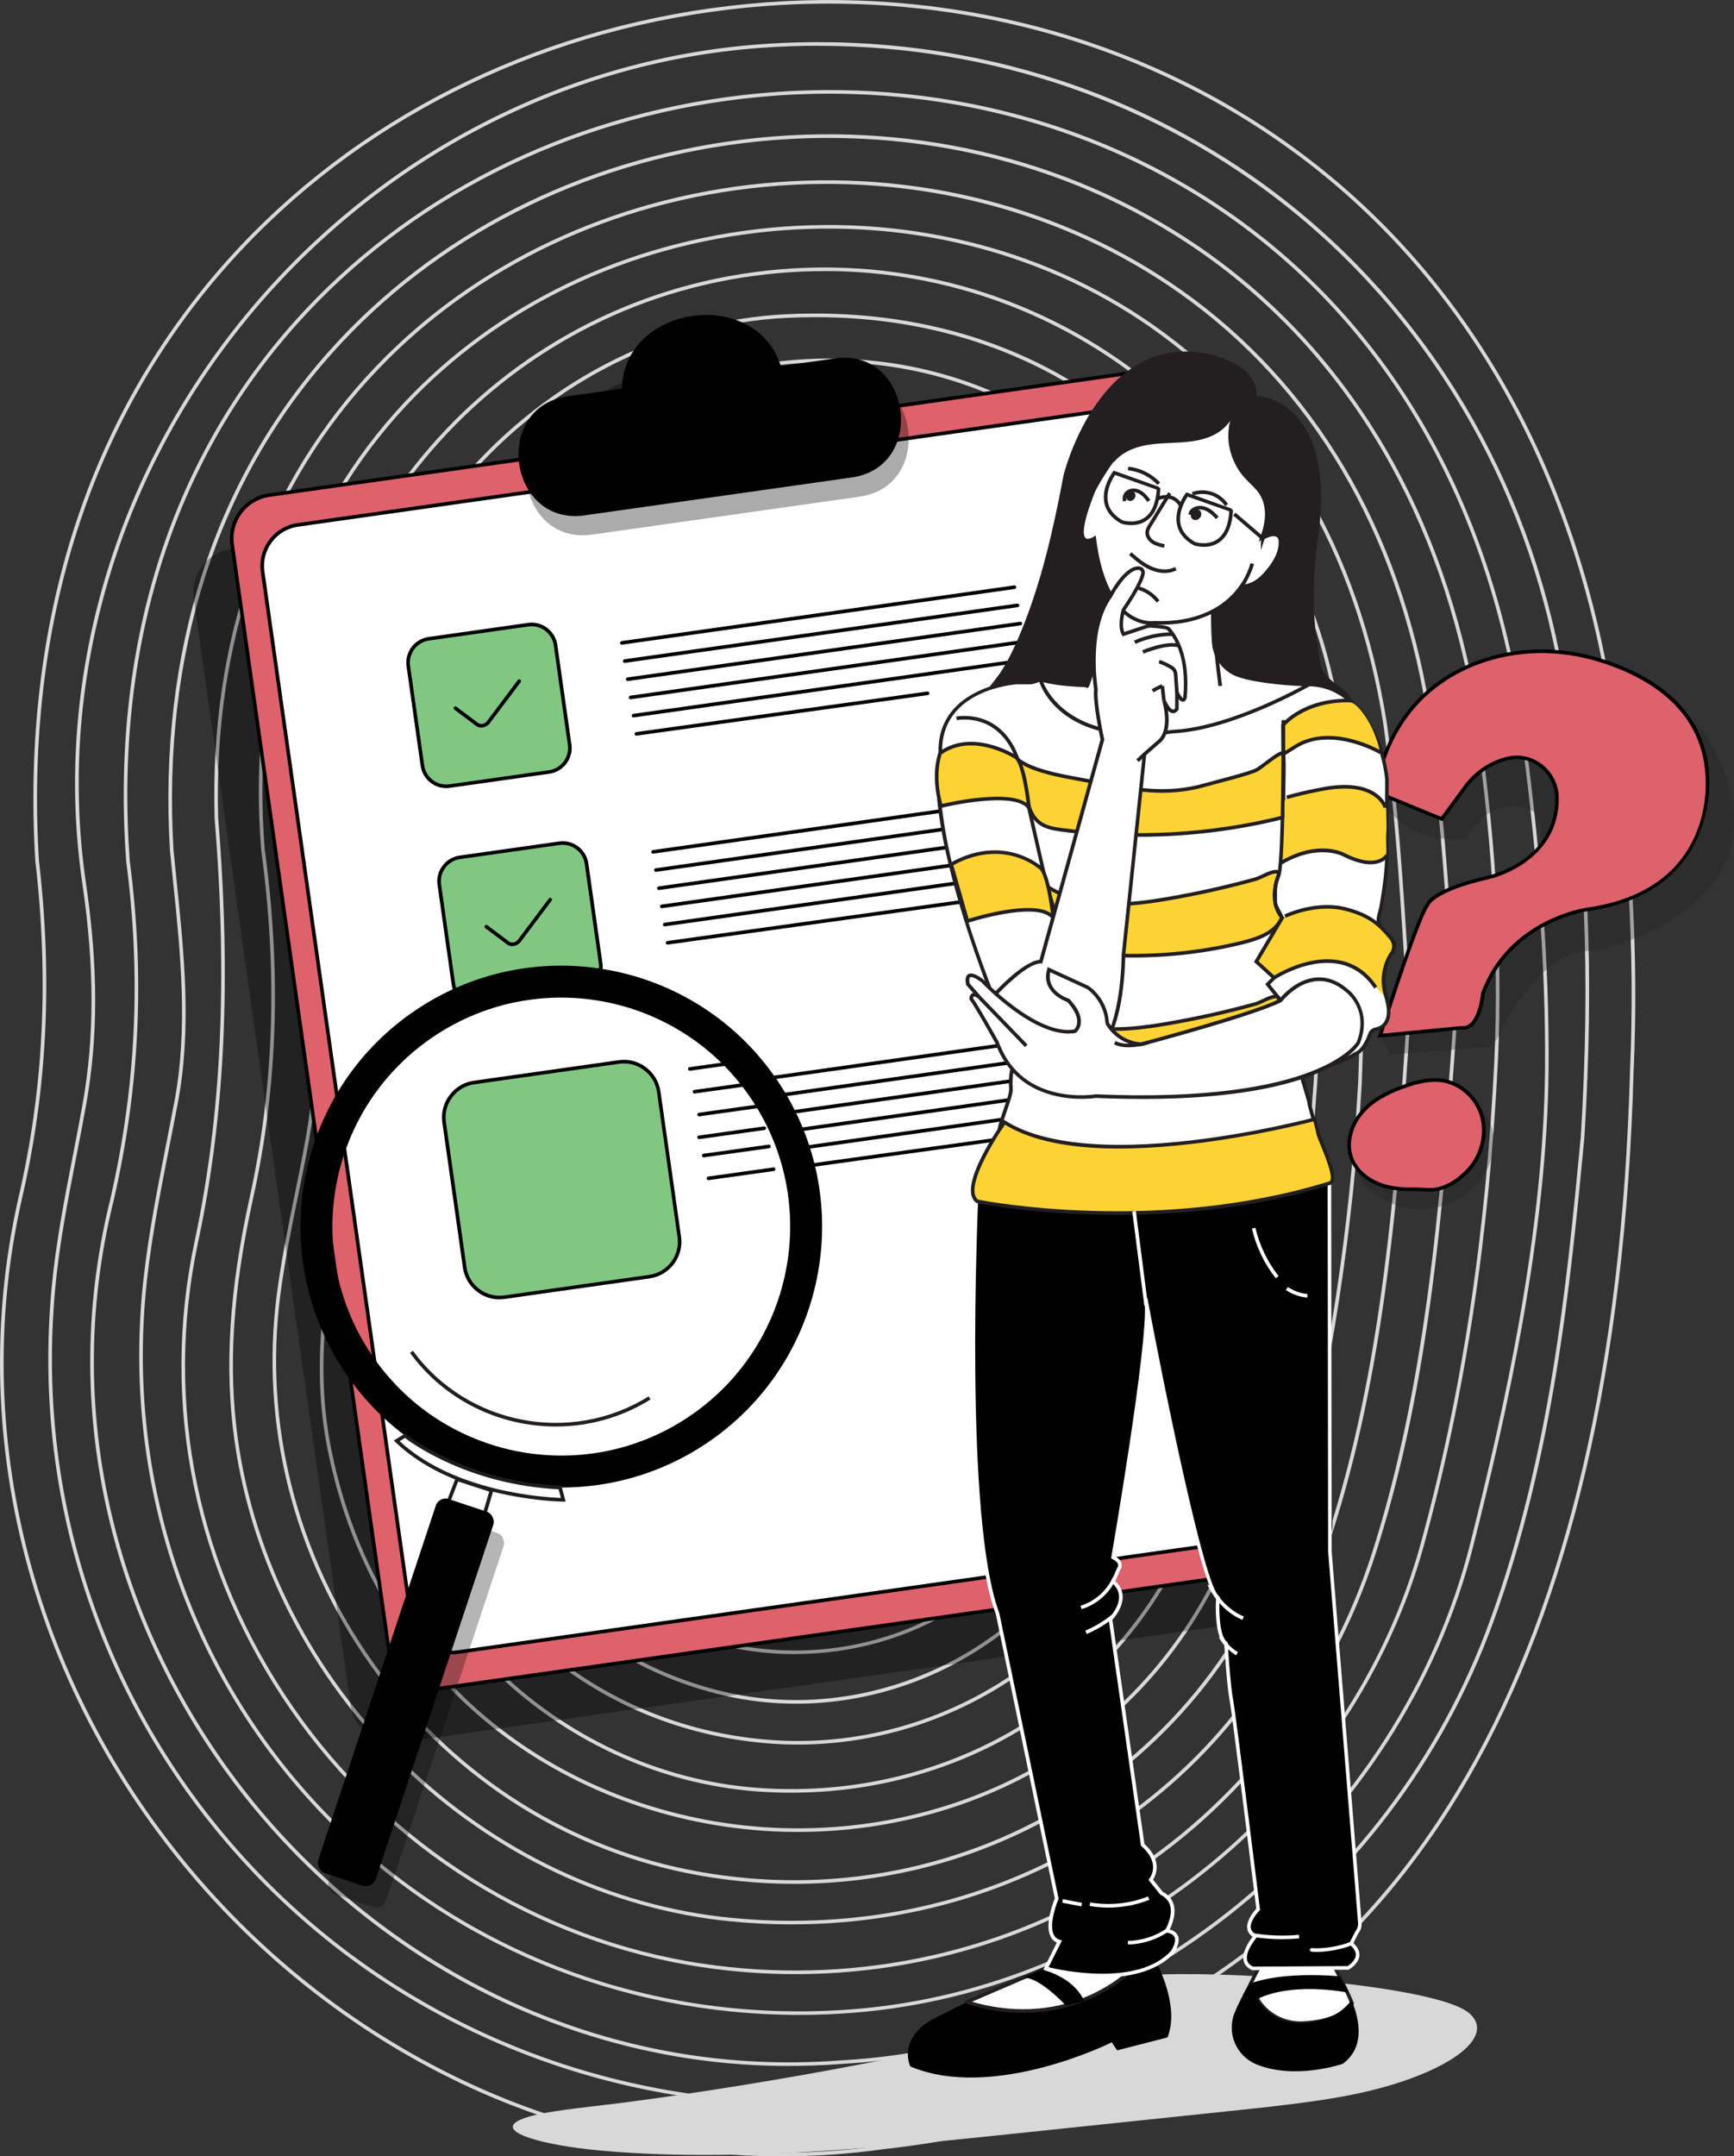 <?xml version="1.0" encoding="UTF-8"?><svg xmlns="http://www.w3.org/2000/svg" viewBox="0 0 480.91 597.77"><rect x="0" y="0" width="480.91" height="597.77" fill="#333333" stroke="none"/><g id="a"/><g id="b"><g id="c"><g><path d="M216.42,597.77c-25.28,0-50.19-4.72-74.36-14.11-31.07-12.08-59.75-31.8-82.95-57.03C9.86,473.06-10.34,400.39,5.07,332.25c7.01-30.08,8.55-60.71,4.72-93.65-3.96-65.91,14.61-123.64,53.72-166.98C98.4,32.94,147.65,8.09,202.17,1.65c54.85-6.49,108.91,6.35,152.22,36.16,48.59,33.43,80.43,85.88,92.08,151.65,5.98,38.79,8.13,74.11,6.58,107.97-2.23,80.86-17.57,146.54-45.58,195.2-34.74,60.36-89.38,95.06-162.38,103.15-9.6,1.34-19.17,2.01-28.68,2.01ZM229.95,1c-9.17,0-18.41,.54-27.67,1.64-54.28,6.42-103.3,31.15-138.04,69.65C25.33,115.42,6.84,172.9,10.79,238.5c3.84,33.03,2.29,63.78-4.74,93.97-15.34,67.82,4.77,140.15,53.79,193.48,23.1,25.12,51.65,44.75,82.58,56.77,33.1,12.87,67.6,16.92,102.55,12.04,72.69-8.05,127.07-42.58,161.64-102.65,27.93-48.52,43.22-114.04,45.44-194.73h0c1.54-33.8-.61-69.05-6.57-107.77-11.6-65.5-43.3-117.71-91.66-150.99C318.03,13.99,274.84,1,229.95,1Zm-9.12,582.48c-57.01,0-111.53-23.23-150.67-64.47-20.05-21.13-35.14-45.69-44.85-73.02-10.11-28.44-13.81-58.35-11-88.91,1.14-12.34,3.56-24.76,5.9-36.77,.9-4.62,1.83-9.4,2.67-14.1,3.36-18.72,3.34-38.18-.04-61.25-7.99-54.45,7.92-111.19,43.65-155.67C102.58,44.35,155.26,16.28,211.01,12.26c54.18-3.9,106.51,12.04,147.38,44.89,40.86,32.84,67.83,80.63,75.95,134.57,6.3,41.84,7.82,78.75,5.09,123.44v.02l-.15,1.58c-3.68,38.53-8.27,86.48-25.02,132.62-28.34,78.05-101.02,130.62-185.15,133.94-2.76,.11-5.52,.16-8.27,.16ZM227.04,12.68c-5.3,0-10.62,.19-15.96,.58-55.48,4-107.9,31.94-143.81,76.65C31.72,134.17,15.89,190.63,23.84,244.81c3.4,23.18,3.41,42.75,.03,61.58-.84,4.71-1.78,9.49-2.68,14.12-2.33,11.99-4.75,24.38-5.88,36.67-2.8,30.41,.88,60.18,10.94,88.48,9.67,27.19,24.68,51.64,44.63,72.67,40.83,43.02,98.47,66.35,158.17,64,83.72-3.3,156.04-55.61,184.25-133.28,16.71-46.02,21.29-93.9,24.97-132.37l.15-1.57c2.73-44.61,1.21-81.46-5.08-123.22-8.08-53.69-34.93-101.26-75.59-133.94-36.64-29.45-82.56-45.25-130.72-45.25Z" fill="#d8d8d8"/><path d="M218.81,572.72c-26.23,0-51.77-5.46-76.1-16.29-26.93-11.99-51.43-30.48-70.84-53.46-19.41-22.97-33.54-50.21-40.87-78.77-7.81-30.44-7.96-61.28-.44-91.66,7.19-31.23,8.64-61.88,4.44-93.71-4.3-59.07,11.86-110.85,46.73-149.78,31.09-34.71,75.12-56.96,123.98-62.66,49.08-5.72,97.25,5.93,135.65,32.81,43.15,30.21,70.99,77.5,80.52,136.75,5.36,38.26,7.85,71.1,7.61,100.39-.38,45.52-11.33,94.45-20.83,132-9.69,38.39-32.63,73.94-64.59,100.08-31.9,26.09-71.3,41.62-110.95,43.75-4.79,.36-9.56,.54-14.31,.54ZM230.08,25.97c-8.04,0-16.13,.47-24.26,1.42-48.62,5.67-92.43,27.8-123.35,62.33-34.69,38.73-50.76,90.25-46.48,149.01,4.21,31.91,2.76,62.68-4.46,94.04-7.48,30.22-7.33,60.9,.44,91.18,7.29,28.41,21.35,55.51,40.66,78.37,19.31,22.86,43.69,41.25,70.49,53.19,28.58,12.73,58.84,18,89.94,15.67,39.45-2.11,78.65-17.57,110.38-43.53,31.8-26.01,54.62-61.36,64.26-99.55,9.49-37.49,20.42-86.34,20.8-131.76h0c.24-29.24-2.25-62.03-7.6-100.23-9.48-58.97-37.18-106.03-80.11-136.08-31.84-22.29-70.45-34.06-110.7-34.06Zm-8.48,532.59c-49.97,0-97.29-19.63-131.73-55.1-37.99-39.13-56.25-93.39-50.08-148.86,1.4-12.57,3.89-25.23,6.3-37.47,.77-3.9,1.53-7.79,2.27-11.69,3.83-20.35,1.72-40.92-.33-60.81-.3-2.95-.61-5.91-.9-8.87-3.27-54.66,12.06-102.59,44.31-138.62,28.79-32.16,69.46-52.92,114.51-58.45,45.27-5.56,90,4.83,125.97,29.26,40.31,27.38,66.98,70.49,77.1,124.66,5.71,37,7.82,70.1,6.43,101.21h0c-2.41,49.09-9.12,93.06-20.51,134.45-19.37,70.36-84.25,123.68-157.79,129.66-5.21,.42-10.4,.63-15.57,.63ZM229.79,38.23c-7.86,0-15.77,.48-23.71,1.46-44.82,5.51-85.27,26.15-113.89,58.13-32.07,35.83-47.31,83.51-44.06,137.88,.29,2.94,.59,5.89,.89,8.85,2.05,19.96,4.18,40.6,.32,61.09-.73,3.9-1.5,7.8-2.27,11.69-2.41,12.22-4.89,24.85-6.29,37.39-6.13,55.17,12.02,109.14,49.8,148.06,37.79,38.92,91.19,58.67,146.5,54.17,73.13-5.95,137.65-58.97,156.91-128.93,11.37-41.31,18.07-85.22,20.47-134.23h0c1.38-31.04-.72-64.08-6.42-101-10.08-53.89-36.59-96.77-76.68-124-29.46-20.01-64.85-30.55-101.58-30.55Z" fill="#d8d8d8"/><path d="M220.6,547.26c-8.6,0-17.24-.63-25.85-1.92-45.79-6.82-87.38-32.83-114.12-71.37-26.79-38.61-36.26-84.74-26.65-129.88,7.43-34.9,9.19-72.16,5.54-117.26-1.44-49.9,14.05-93.23,44.8-125.32,27.46-28.65,65.58-46.65,107.34-50.68,42.09-4.06,83.33,6.48,116.12,29.68,36.75,26,60.53,66.1,68.75,115.97,3.45,23.57,5.04,47.09,6.32,65.98,.48,7.18,.9,13.38,1.36,18.62v.08c-1.85,26.69-4.05,54.91-7.6,80.48-3.63,26.16-8.38,47.96-14.94,68.59-12.24,38.49-37.76,71.21-71.87,92.12-26.69,16.36-57.64,24.91-89.2,24.91Zm8.7-496.28c-5.82,0-11.67,.28-17.55,.85-41.53,4-79.43,21.9-106.72,50.38-30.56,31.89-45.95,74.97-44.52,124.57,3.66,45.18,1.89,82.53-5.56,117.53-9.55,44.87-.14,90.72,26.49,129.1,26.58,38.31,67.93,64.17,113.45,70.95,40,5.96,80.62-2.16,114.38-22.85,33.9-20.78,59.27-53.3,71.44-91.57,14.39-45.28,18.7-94.18,22.49-148.81-.46-5.24-.87-11.43-1.36-18.6-1.27-18.88-2.86-42.37-6.31-65.89-8.18-49.59-31.81-89.47-68.34-115.31-28.02-19.82-62.25-30.35-97.9-30.35Zm-9.65,482.49c-5.64,0-11.33-.28-17.05-.84-33.45-3.28-65.8-18.6-91.09-43.13-25.29-24.53-41.8-56.6-46.5-90.3-2.8-20.1-1.46-41.48,4.24-67.3,6.76-30.64,7.8-62.15,3.18-96.36-3.79-47.77,9.05-89.67,37.16-121.19,25.03-28.08,60.6-46.12,100.16-50.79,39.78-4.7,78.82,4.68,109.93,26.39,34.97,24.41,57.43,62.63,64.95,110.53,3.08,22.32,4.54,45.2,5.6,61.92,.41,6.42,.76,11.96,1.14,16.5v.07c-3.58,55.54-7.84,105.29-23.71,151.62-11.42,33.36-33.41,60.79-63.59,79.33-25.27,15.53-54.17,23.54-84.41,23.54Zm10.12-470.1c-6.59,0-13.24,.39-19.91,1.18-39.31,4.64-74.66,22.56-99.53,50.47-27.91,31.32-40.68,72.96-36.91,120.42,4.63,34.29,3.59,65.93-3.2,96.68-5.67,25.7-7.01,46.97-4.23,66.95,4.67,33.48,21.08,65.35,46.21,89.72,25.13,24.38,57.27,39.6,90.49,42.85,36.18,3.55,71.04-4.25,100.84-22.56,29.98-18.42,51.82-45.67,63.17-78.81,15.82-46.21,20.08-95.87,23.66-151.32-.38-4.55-.73-10.08-1.13-16.49-1.06-16.7-2.52-39.56-5.59-61.83-7.48-47.61-29.79-85.61-64.53-109.86-25.69-17.94-56.84-27.4-89.33-27.4Z" fill="#d8d8d8"/><path d="M220.28,522.23c-9.98,0-20.03-1-30.02-3.03-35.13-7.13-66.23-27.62-87.56-57.7-21.35-30.1-30.57-66.51-25.95-102.52,1.18-9.22,3.08-18.49,4.91-27.46,1.06-5.17,2.15-10.52,3.09-15.8,5.01-28.02,2.83-55.74-.06-84.03-7.53-73.63,44.09-141.78,117.5-155.14,38.38-6.98,76.95,1.34,108.61,23.45,32.17,22.46,53.67,56.6,60.52,96.11,5.83,33.63,7.85,66.72,6.36,104.13h0c-2.32,40.42-8.4,80.17-17.58,114.94-9.5,36-32.15,66.46-63.75,85.76-22.99,14.04-49.24,21.29-76.07,21.29Zm8.42-447.08c-8.73,0-17.53,.79-26.33,2.39-72.91,13.27-124.16,80.94-116.69,154.05,2.9,28.37,5.09,56.16,.05,84.31-.95,5.29-2.04,10.64-3.1,15.82-1.83,8.95-3.72,18.2-4.9,27.38-4.59,35.76,4.57,71.91,25.77,101.81,21.18,29.87,52.06,50.22,86.95,57.3,36.63,7.44,74.05,1,105.37-18.14,31.39-19.17,53.87-49.42,63.31-85.16,9.16-34.7,15.23-74.38,17.54-114.73,1.49-37.33-.52-70.35-6.34-103.91-6.81-39.25-28.16-73.15-60.11-95.46-24.18-16.88-52.43-25.67-81.53-25.67Zm-7.37,432.7c-2.21,0-4.42-.05-6.63-.16-28.98-1.38-56.89-11.79-78.58-29.3-23.95-19.34-39.75-46.58-45.68-78.77-4.06-22.87-.4-44.34,4.42-68.03,6.72-33.04,7.53-64.84,2.47-97.22-5.33-34.07,5.05-70.09,28.46-98.83,23.7-29.08,57.33-46.74,92.27-48.43,37.01-1.79,70.06,8.73,95.58,30.43,25.52,21.71,41.8,53.16,47.08,90.94,1.62,11.56,3.12,22.9,3.74,34.48,.62,11.64,.83,23.49,1.02,34.95,.08,4.97,.17,9.94,.29,14.91v.04c-2.42,42.54-8.67,83.02-18.57,120.31-8.87,31.13-26.95,56.43-52.31,73.15-21.2,13.98-47.09,21.52-73.56,21.52Zm4.78-419.93c-2.65,0-5.31,.06-8,.2-34.66,1.68-68.03,19.2-91.55,48.06-23.24,28.52-33.53,64.26-28.25,98.04,5.08,32.5,4.27,64.41-2.47,97.57-4.8,23.59-8.44,44.96-4.41,67.65,5.88,31.95,21.56,58.99,45.32,78.17,21.53,17.38,49.23,27.71,78,29.08,28.54,1.35,56.8-6.17,79.59-21.2,25.15-16.59,43.1-41.69,51.89-72.58,9.88-37.21,16.12-77.62,18.54-120.08-.12-4.96-.2-9.93-.29-14.9-.2-11.45-.4-23.29-1.02-34.91-.62-11.53-2.12-22.85-3.73-34.39-5.25-37.54-21.41-68.77-46.74-90.32-23.47-19.96-53.37-30.39-86.88-30.39Z" fill="#d8d8d8"/><path d="M219.5,496.97c-3.18,0-6.37-.12-9.57-.36-27.34-2.05-53.49-14.17-73.64-34.13-20.26-20.07-32.65-46.35-34.9-74.01-1.22-15.05,1.34-30.42,4.3-46.15,7.83-41.53,9.18-76.71,4.24-110.7-3.34-25.89,1.62-50.99,14.33-72.59,11.77-20,29.48-36.19,51.23-46.83,22.1-10.81,46.25-14.89,69.87-11.81,25.46,3.33,48.79,15.03,67.47,33.85,20.64,20.79,32.66,47.27,35.73,78.71,2.73,27.94,3.78,55.12,3.12,80.79-.76,29.62-3.81,58.21-9.08,85-1.82,9.28-3.83,18.46-5.97,27.27-6.77,27.89-23.14,52.26-46.1,68.64-20.38,14.54-45.29,22.31-71.02,22.31Zm10.46-396.58c-18.43,0-36.86,4.31-54.03,12.71-21.57,10.55-39.14,26.61-50.81,46.44-12.6,21.41-17.51,46.29-14.2,71.95,4.96,34.1,3.61,69.38-4.25,111.02-2.95,15.66-5.5,30.96-4.29,45.88,2.23,27.42,14.52,53.48,34.61,73.38,19.98,19.79,45.9,31.81,73.01,33.84,28.83,2.16,57.22-5.57,79.94-21.77,22.76-16.24,39-40.41,45.71-68.06,2.14-8.8,4.14-17.96,5.97-27.23,5.26-26.73,8.31-55.27,9.06-84.83,.66-25.63-.39-52.77-3.12-80.67-3.05-31.2-14.97-57.48-35.45-78.1-18.52-18.66-41.65-30.27-66.89-33.56-5.07-.66-10.17-.99-15.27-.99Zm-8.67,383.23c-2.8,0-5.59-.11-8.39-.34-53.77-4.34-95.12-45.33-98.3-97.45-.94-15.3,1.92-31.05,4.68-46.29l.56-3.08c6.08-33.74,6.86-69.44,2.38-109.11-2.07-31.49,6.7-59.16,25.34-80.03,16.62-18.6,40.22-30.75,66.47-34.22,26.43-3.49,52.67,2.16,73.87,15.93,23.73,15.4,39.53,39.83,45.68,70.64,5.71,28.56,7.72,58.68,6.17,92.06l-.5-.02,.5,.02c-1.56,33.38-6.79,69.91-16,111.69-5.3,24.04-19.67,45.43-40.45,60.24-18.25,13-39.99,19.96-62,19.96Zm7.98-370.52c-5.01,0-10.06,.33-15.12,1-26.01,3.44-49.4,15.47-65.85,33.9-18.46,20.67-27.14,48.08-25.09,79.27,4.49,39.75,3.71,75.54-2.39,109.38l-.56,3.08c-2.75,15.18-5.59,30.87-4.66,46.05,3.16,51.62,44.11,92.21,97.39,96.51,24.59,1.99,49.35-4.92,69.73-19.44,20.58-14.67,34.8-35.85,40.05-59.64,9.2-41.72,14.43-78.2,15.98-111.52h0c1.55-33.3-.46-63.34-6.15-91.82-6.1-30.54-21.75-54.75-45.25-70-16.95-11-37.15-16.77-58.08-16.77Z" fill="#d8d8d8"/><path d="M220.77,472.29c-6.66,0-13.29-.74-19.78-2.23-52.42-12.1-84.43-62.17-72.88-113.98,10.05-45.06,12.21-87.25,6.62-129-3.09-23.06,3.16-46.16,17.6-65.05,15.44-20.2,39.02-33.74,64.69-37.15,23.9-3.18,48,3.25,67.85,18.1,19.97,14.94,32.99,36.49,36.64,60.67,3.04,20.08,4.64,40.79,6.19,60.81,.7,9.09,1.43,18.49,2.29,27.77v.13c-1.77,10.97-3.43,22.13-5.04,32.92-3.59,24.06-7.29,48.95-12.34,73.1-5.08,24.28-19.7,45.22-41.18,58.96-15.35,9.81-33.07,14.95-50.65,14.95Zm8.22-347.21c-3.94,0-7.89,.26-11.84,.78-25.41,3.38-48.74,16.78-64.03,36.77-14.28,18.67-20.46,41.51-17.4,64.31,5.61,41.87,3.44,84.18-6.63,129.35-11.43,51.27,20.25,100.81,72.13,112.79,23.34,5.39,48.73,.8,69.67-12.58,21.25-13.59,35.72-34.3,40.74-58.32,5.04-24.13,8.75-48.99,12.33-73.04,1.61-10.77,3.27-21.91,5.03-32.87-.85-9.27-1.58-18.65-2.28-27.72-1.55-20.01-3.15-40.69-6.18-60.74-3.62-23.92-16.49-45.24-36.25-60.02-16.36-12.24-35.63-18.7-55.27-18.7Zm-8.56,333.47c-6.4,0-12.82-.71-19.14-2.16-20.22-4.63-37.78-17.1-49.43-35.1-11.68-18.03-15.82-39.15-11.67-59.47,6.09-29.84,11.95-61.66,10.79-93.76-.37-10.34-1.66-20.83-2.9-30.98-.38-3.1-.76-6.21-1.11-9.31-4.86-42.52,25.18-82.79,66.97-89.77,44.59-7.45,86.89,21.03,94.28,63.48,3.56,20.47,5.3,41.54,6.98,61.92,.75,9.05,1.51,18.4,2.43,27.54v.13c-1.89,11.18-3.67,22.45-5.38,33.35-3.97,25.28-7.73,49.16-13,73.27-4.34,19.84-16.38,36.89-33.9,47.99-13.31,8.44-29.01,12.85-44.91,12.85Zm7.71-320.73c-4.63,0-9.33,.38-14.05,1.17-41.28,6.89-70.95,46.67-66.14,88.67,.35,3.1,.73,6.2,1.11,9.3,1.24,10.17,2.53,20.68,2.9,31.07,1.16,32.21-4.7,64.1-10.81,94-4.1,20.06,0,40.92,11.53,58.73,11.51,17.78,28.85,30.09,48.82,34.66,21.78,4.99,44.85,1.14,63.29-10.56,17.29-10.96,29.17-27.78,33.45-47.36,5.27-24.09,9.02-47.95,12.99-73.22,1.71-10.88,3.48-22.14,5.37-33.3-.92-9.12-1.68-18.46-2.43-27.49-1.68-20.36-3.41-41.41-6.96-61.83-6.52-37.42-40.52-63.84-79.08-63.84Z" fill="#d8d8d8"/><path d="M220.2,446.63c-4.76,0-9.62-.45-14.51-1.39-17.07-3.27-32.11-13.36-42.34-28.42-10.23-15.06-14.3-33.07-11.45-50.73,1.1-6.84,2.25-13.67,3.39-20.5,2.3-13.76,4.69-27.98,6.68-42.02,3.13-22,2.52-45.63-1.86-72.23-3.08-18.68,1.09-37.36,11.72-52.6,10.63-15.24,26.54-25.34,44.79-28.43,18.67-3.16,37.26,1.09,52.33,11.97,14.94,10.79,24.73,26.99,27.59,45.61,2.94,19.18,4.53,38.88,6.07,57.93,.69,8.5,1.4,17.29,2.22,25.92v.13c-1.73,10.51-3.37,21.14-4.96,31.42-3.55,23.02-7.23,46.83-11.94,69.92-6.51,31.94-34.89,53.43-67.73,53.43Zm8.46-296.34c-3.93,0-7.9,.33-11.87,1.01-17.99,3.05-33.66,13-44.14,28.02-10.48,15.03-14.58,33.45-11.55,51.87,4.4,26.71,5.01,50.43,1.86,72.53-2,14.05-4.38,28.28-6.69,42.04-1.14,6.83-2.29,13.66-3.39,20.49-2.81,17.4,1.2,35.16,11.29,50.01,10.08,14.84,24.9,24.78,41.7,28,38.12,7.29,73.73-15.22,81.07-51.25,4.7-23.07,8.38-46.86,11.93-69.87,1.58-10.26,3.22-20.87,4.94-31.37-.82-8.61-1.53-17.38-2.21-25.87-1.54-19.04-3.13-38.72-6.06-57.86-2.81-18.36-12.47-34.32-27.18-44.95-11.64-8.41-25.42-12.8-39.7-12.8Zm-7.73,283.44c-4.14,0-8.28-.46-12.33-1.41-31.26-7.3-49.92-36.43-43.39-67.75,7.17-34.44,11.78-63.56,10.96-93.72-.35-12.69-1.62-26.29-4.03-42.78-4.67-38.85,21.43-61.11,47.64-65.35,14.14-2.29,28.21,.44,39.6,7.7,12.81,8.15,21.41,21.43,24.87,38.41,2.71,18.52,4.27,37.54,5.77,55.94,.67,8.18,1.36,16.64,2.15,24.99v.13c-1.67,10.2-3.26,20.57-4.8,30.59-3.52,22.89-7.15,46.56-11.86,69.58-2.93,14.32-11.48,26.65-24.08,34.72-9.19,5.89-19.86,8.97-30.52,8.97Zm9.24-270.87c-3.27,0-6.68,.27-10.22,.85-25.76,4.17-51.4,26.05-46.81,64.23,2.41,16.52,3.69,30.15,4.04,42.88,.82,30.26-3.8,59.45-10.98,93.96-6.41,30.78,11.92,59.4,42.64,66.58,14.2,3.32,29.54,.61,42.08-7.42,12.37-7.92,20.76-20.03,23.64-34.08,4.71-22.99,8.34-46.65,11.85-69.53,1.54-10.01,3.12-20.35,4.79-30.54-.78-8.33-1.47-16.77-2.14-24.94-1.5-18.38-3.06-37.39-5.76-55.85-4.76-23.33-23.17-46.13-53.11-46.13Z" fill="#2cacc8"/><path d="M220.49,421.49c-3.83,0-7.71-.45-11.54-1.36-22.28-5.3-36.86-29.59-31.84-53.04,12.54-55.55,14.9-101.06,7.43-143.24-2.69-29.22,17.79-45.71,37.95-48.69,19.58-2.89,43.25,6.71,48.96,34.62,2.94,18.62,4.54,37.63,6.08,56.02,.66,7.89,1.35,16.04,2.12,23.97v.13c-1.61,10.04-3.14,20.12-4.63,29.87-3.52,23.13-6.85,44.98-11.12,67.11-2.21,11.45-8.76,21.19-18.44,27.44-7.29,4.71-16.01,7.16-24.96,7.16Zm8.74-245.82c-2.23,0-4.44,.16-6.6,.48-19.71,2.91-39.73,19.04-37.11,47.57,7.49,42.27,5.13,87.91-7.44,143.58-4.91,22.93,9.33,46.68,31.09,51.86,12.52,2.98,25.55,.91,35.74-5.66,9.45-6.1,15.84-15.62,18-26.79,4.27-22.12,7.6-43.95,11.12-67.07,1.48-9.73,3.01-19.8,4.61-29.82-.77-7.92-1.46-16.06-2.12-23.92-1.54-18.37-3.14-37.37-6.07-55.93-4.94-24.18-23.7-34.29-41.23-34.29Zm-8.36,232.82h-.03c-10.15-.03-18.9-4.02-24.62-11.22-6.32-7.95-8.46-18.98-5.89-30.27,12.05-56.98,14.14-101.13,6.78-143.13-1.72-12.51,2.22-23.16,11.1-30,9.27-7.14,22.31-8.82,33.22-4.28,10.52,4.38,17.18,13.66,18.76,26.14,2.01,17.08,3.35,33.95,4.76,51.81,.6,7.6,1.22,15.46,1.9,23.35v.13c-1.5,8.9-2.96,17.86-4.44,26.87-3.6,22-7.32,44.74-11.56,67.14-2.62,13.82-14.95,23.46-29.99,23.46Zm7.75-220.42c-7.1,0-14.17,2.26-19.8,6.6-8.58,6.61-12.39,16.93-10.72,29.05,7.38,42.12,5.29,86.38-6.79,143.5-2.51,11-.43,21.72,5.7,29.43,5.53,6.96,14,10.81,23.84,10.84h.03c14.55,0,26.48-9.31,29.01-22.65,4.24-22.39,7.96-45.13,11.56-67.12,1.47-8.99,2.93-17.94,4.42-26.81-.68-7.87-1.3-15.71-1.9-23.29-1.41-17.85-2.75-34.71-4.76-51.77-1.53-12.1-7.98-21.1-18.15-25.34-3.95-1.64-8.2-2.45-12.43-2.45Z" fill="#2cacc8"/><path d="M221,396.64c-3.5,0-7.06-.98-10.34-2.91-7.55-4.45-10.49-12.29-8.72-23.32,1.03-6.4,2.17-12.91,3.29-19.2,3.08-17.44,6.26-35.48,7.18-53.32,1.04-20.26-.47-41.01-1.93-61.08-.33-4.57-.66-9.14-.97-13.71-.8-12.04,5.29-21.16,15.52-23.24,5.07-1.03,10.38,.11,14.56,3.14,4.33,3.13,7.08,7.91,7.73,13.46,2.05,17.42,3.65,35.15,5.18,52.29,.64,7.11,1.27,14.2,1.94,21.27v.13c-1.47,8.94-2.88,17.82-4.29,26.66-3.34,21-6.8,42.72-10.74,63.86-1.22,6.54-5.13,11.75-10.73,14.3-2.45,1.11-5.05,1.67-7.69,1.67Zm7.71-196.16c-1.17,0-2.33,.12-3.49,.35-9.71,1.98-15.49,10.69-14.72,22.2,.3,4.56,.63,9.13,.97,13.7,1.46,20.1,2.97,40.88,1.93,61.2-.92,17.9-4.11,35.97-7.19,53.44-1.11,6.29-2.26,12.79-3.28,19.19-1.69,10.58,1.08,18.08,8.24,22.3,5.47,3.22,11.71,3.66,17.11,1.2,5.3-2.41,9-7.36,10.16-13.57,3.94-21.12,7.39-42.84,10.73-63.83,1.41-8.82,2.82-17.69,4.28-26.6-.67-7.05-1.3-14.13-1.94-21.22-1.54-17.14-3.13-34.86-5.18-52.27-.62-5.27-3.22-9.8-7.32-12.77-3-2.17-6.62-3.32-10.29-3.32Zm-7.61,182.65c-.54,0-1.1-.06-1.7-.17-5.98-1.1-5.28-5.62-4.67-9.6,.06-.36,.11-.73,.16-1.08,1.13-8.02,2.43-16.15,3.68-24.02,2.97-18.65,6.04-37.94,7.17-57.01,.91-15.24-.42-30.89-1.71-46.02-.57-6.67-1.15-13.58-1.54-20.36-.02-.37-.12-.79-.21-1.19-.19-.81-.39-1.65-.07-2.36,.97-2.16,2.14-4.25,3.27-6.28,.44-.79,.88-1.57,1.3-2.37l.3-.55,.47,.42c.79,.7,1.8,1.39,2.77,2.07,2.23,1.54,4.53,3.12,4.75,5.07,1.99,17.69,3.58,35.83,5.12,53.38,.46,5.26,.92,10.53,1.4,15.82v.12l-3.51,21.61c-3.48,21.4-6.95,42.78-10.42,64.16-.45,2.78-1.12,5.88-3.3,7.42-.89,.63-1.99,.95-3.27,.95Zm6.28-169.44c-.34,.61-.68,1.23-1.02,1.84-1.12,2.01-2.28,4.09-3.23,6.21-.18,.4-.02,1.07,.13,1.72,.11,.45,.21,.91,.24,1.36,.39,6.77,.97,13.66,1.54,20.33,1.29,15.17,2.62,30.85,1.71,46.16-1.14,19.12-4.21,38.43-7.19,57.11-1.25,7.87-2.55,16-3.68,24.01-.05,.36-.11,.73-.16,1.1-.62,4.04-1.16,7.54,3.86,8.46,1.79,.33,3.17,.13,4.22-.61,1.86-1.31,2.47-4.18,2.89-6.76,3.46-21.38,6.94-42.76,10.42-64.16l3.5-21.54c-.47-5.27-.93-10.53-1.39-15.76-1.53-17.54-3.12-35.67-5.12-53.35-.17-1.49-2.28-2.95-4.32-4.36-.82-.56-1.66-1.14-2.39-1.74Z" fill="#2cacc8"/></g><g><g><g opacity=".33"><path d="M355.17,414.03l3.08,21.71c.94,6.6-3.7,12.76-10.3,13.7l-237.01,33.61c-6.6,.94-12.76-3.7-13.7-10.3L53.72,165.89c-.94-6.6,3.7-12.76,10.3-13.7l237.01-33.61c6.6-.94,12.76,3.7,13.7,10.3l19.9,140.35"/><path d="M217.45,116.46l-14.75,2.09c-7.01-22.19-43.54-17-44.1,6.25l-14.76,2.09c-21.41,2.76-16.69,36.31,4.68,33l73.61-10.44c21.41-2.76,16.69-36.31-4.68-33Z"/></g><g><path d="M365.83,399.1l3.08,21.71c.94,6.6-3.7,12.76-10.3,13.7l-237.01,33.61c-6.6,.94-12.76-3.7-13.7-10.3L64.38,150.96c-.94-6.6,3.7-12.76,10.3-13.7l237.01-33.61c6.6-.94,12.76,3.7,13.7,10.3l19.9,140.35" fill="#dd626c"/><path d="M119.89,468.74c-6.18,0-11.59-4.56-12.49-10.85L63.89,151.03c-.98-6.89,3.83-13.29,10.72-14.27l237.01-33.61c6.89-.98,13.29,3.83,14.27,10.72l19.9,140.35-.99,.14-19.9-140.35c-.9-6.34-6.79-10.77-13.14-9.87l-237.01,33.61c-6.34,.9-10.77,6.79-9.87,13.14l43.51,306.86c.9,6.34,6.8,10.77,13.14,9.87l237.01-33.61c3.06-.43,5.77-2.04,7.65-4.53,1.87-2.49,2.66-5.54,2.23-8.6l-3.08-21.71,.99-.14,3.08,21.71c.47,3.32-.39,6.64-2.42,9.35-2.03,2.7-4.98,4.45-8.3,4.92l-237.01,33.61c-.6,.08-1.19,.13-1.78,.13Z"/></g><g><path d="M357.54,392.81l2.91,20.5c.88,6.23-3.49,12.06-9.73,12.94l-223.85,31.74c-6.23,.88-12.06-3.49-12.94-9.73L72.84,158.45c-.88-6.23,3.49-12.06,9.73-12.94l223.85-31.74c6.23-.88,12.06,3.49,12.94,9.73l18.8,132.56" fill="#fff"/><path d="M125.26,458.61c-5.85,0-10.98-4.31-11.82-10.27L72.34,158.52c-.45-3.15,.37-6.29,2.29-8.85,1.92-2.56,4.71-4.21,7.86-4.66l223.85-31.74c3.15-.45,6.29,.37,8.85,2.29,2.56,1.92,4.21,4.71,4.66,7.86l18.8,132.56c.04,.27-.15,.53-.42,.57-.27,.04-.53-.15-.57-.42l-18.8-132.56c-.41-2.88-1.92-5.44-4.27-7.2s-5.22-2.51-8.11-2.1l-223.85,31.74c-2.88,.41-5.44,1.92-7.2,4.27s-2.51,5.22-2.1,8.11l41.1,289.82c.85,5.98,6.41,10.15,12.38,9.3l223.85-31.74c5.98-.85,10.15-6.4,9.3-12.37l-2.91-20.5c-.04-.27,.15-.53,.42-.57,.27-.04,.53,.15,.57,.42l2.91,20.5c.92,6.52-3.63,12.58-10.15,13.51l-223.85,31.74c-.57,.08-1.13,.12-1.69,.12Z"/></g><g><rect x="114.99" y="174.92" width="41.24" height="41.24" rx="6.69" ry="6.69" transform="translate(-26.11 20.98) rotate(-8.07)" fill="#81c783"/><path d="M123.77,218.48c-1.54,0-3.04-.5-4.31-1.45-1.54-1.16-2.53-2.84-2.8-4.73l-3.91-27.59c-.56-3.92,2.18-7.57,6.11-8.13l27.59-3.91c1.89-.27,3.78,.22,5.32,1.38s2.53,2.84,2.8,4.73l3.91,27.59c.27,1.89-.22,3.78-1.38,5.32-1.16,1.54-2.84,2.53-4.73,2.8l-27.59,3.91c-.34,.05-.68,.07-1.01,.07Zm23.69-44.88c-.29,0-.58,.02-.87,.06l-27.59,3.91c-3.38,.48-5.74,3.62-5.26,7l3.91,27.59c.23,1.63,1.09,3.08,2.41,4.07,1.33,1,2.95,1.42,4.58,1.19l27.59-3.91c1.63-.23,3.08-1.09,4.07-2.41s1.42-2.95,1.19-4.58l-3.91-27.59c-.23-1.63-1.09-3.08-2.41-4.07-1.09-.82-2.38-1.25-3.71-1.25Z"/></g><g><rect x="123.58" y="235.5" width="41.24" height="41.24" rx="6.69" ry="6.69" transform="translate(-34.53 22.78) rotate(-8.07)" fill="#81c783"/><path d="M132.36,279.07c-1.54,0-3.04-.5-4.31-1.45-1.54-1.16-2.53-2.84-2.8-4.73l-3.91-27.59c-.27-1.89,.22-3.78,1.38-5.32,1.16-1.54,2.84-2.53,4.73-2.8l27.59-3.91c3.92-.56,7.57,2.18,8.13,6.11l3.91,27.59c.27,1.89-.22,3.78-1.38,5.32-1.16,1.54-2.84,2.53-4.73,2.8l-27.59,3.91c-.34,.05-.68,.07-1.02,.07Zm23.69-44.88c-.29,0-.58,.02-.87,.06l-27.59,3.91c-1.63,.23-3.08,1.09-4.07,2.41-1,1.33-1.42,2.95-1.19,4.58l3.91,27.59c.23,1.63,1.09,3.08,2.41,4.07,1.33,1,2.95,1.42,4.58,1.19l27.59-3.91c1.63-.23,3.08-1.09,4.07-2.41s1.42-2.95,1.19-4.58l-3.91-27.59c-.44-3.09-3.09-5.32-6.12-5.32Z"/></g><path d="M133.48,201.7c-.53,0-1.05-.16-1.48-.48l-6.01-4.51c-.22-.17-.26-.48-.1-.7,.17-.22,.48-.26,.7-.1l6.01,4.51c.65,.49,1.68,.33,2.34-.37l8.67-11.54c.17-.22,.48-.26,.7-.1,.22,.17,.26,.48,.1,.7l-8.71,11.58c-.62,.66-1.44,1-2.23,1Z"/><path d="M142.07,262.28c-.53,0-1.05-.16-1.48-.48l-6.01-4.51c-.22-.17-.26-.48-.1-.7s.48-.26,.7-.1l6.01,4.51c.65,.49,1.68,.33,2.34-.37l8.67-11.54c.17-.22,.48-.26,.7-.1,.22,.17,.26,.48,.1,.7l-8.71,11.58c-.62,.66-1.44,1-2.23,1Z"/><g><path d="M174.08,188.8c-.25,0-.46-.18-.49-.43-.04-.27,.15-.53,.42-.57l108.89-15.44c.27-.04,.53,.15,.57,.42s-.15,.53-.42,.57l-108.89,15.44s-.05,0-.07,0Z"/><path d="M174.89,193.85c-.25,0-.46-.18-.49-.43-.04-.27,.15-.53,.42-.57l108.89-15.44c.27-.04,.53,.15,.57,.42,.04,.27-.15,.53-.42,.57l-108.89,15.44s-.05,0-.07,0Z"/><path d="M172.47,178.72c-.25,0-.46-.18-.49-.43-.04-.27,.15-.53,.42-.57l108.89-15.44c.27-.04,.53,.15,.57,.42s-.15,.53-.42,.57l-108.89,15.44s-.05,0-.07,0Z"/><path d="M173.28,183.76c-.25,0-.46-.18-.49-.43-.04-.27,.15-.53,.42-.57l108.89-15.44c.27-.04,.53,.15,.57,.42s-.15,.53-.42,.57l-108.89,15.44s-.05,0-.07,0Z"/><path d="M175.7,198.89c-.25,0-.46-.18-.49-.43-.04-.27,.15-.53,.42-.57l108.89-15.44c.27-.04,.53,.15,.57,.42,.04,.27-.15,.53-.42,.57l-108.89,15.44s-.05,0-.07,0Z"/><path d="M176.5,203.93c-.25,0-.46-.18-.49-.43-.04-.27,.15-.53,.43-.56l80.74-11.24c.27-.04,.53,.15,.56,.43,.04,.27-.15,.53-.43,.56l-80.74,11.24s-.05,0-.07,0Z"/></g><g><path d="M182.74,246.73c-.25,0-.46-.18-.49-.43-.04-.27,.15-.53,.42-.57l108.89-15.44c.27-.04,.53,.15,.57,.42s-.15,.53-.42,.57l-108.89,15.44s-.05,0-.07,0Z"/><path d="M183.54,251.77c-.25,0-.46-.18-.49-.43-.04-.27,.15-.53,.42-.57l108.89-15.44c.27-.04,.53,.15,.57,.42,.04,.27-.15,.53-.42,.57l-108.89,15.44s-.05,0-.07,0Z"/><path d="M181.13,236.65c-.25,0-.46-.18-.49-.43-.04-.27,.15-.53,.42-.57l108.89-15.44c.27-.04,.53,.15,.57,.42s-.15,.53-.42,.57l-108.89,15.44s-.05,0-.07,0Z"/><path d="M181.93,241.69c-.25,0-.46-.18-.49-.43-.04-.27,.15-.53,.42-.57l108.89-15.44c.27-.04,.53,.15,.57,.42s-.15,.53-.42,.57l-108.89,15.44s-.05,0-.07,0Z"/><path d="M184.35,256.81c-.25,0-.46-.18-.49-.43-.04-.27,.15-.53,.42-.57l108.89-15.44c.27-.04,.53,.15,.57,.42,.04,.27-.15,.53-.42,.57l-108.89,15.44s-.05,0-.07,0Z"/><path d="M185.16,261.85c-.25,0-.46-.18-.49-.43-.04-.27,.15-.53,.43-.56l80.74-11.24c.27-.04,.53,.15,.56,.43,.04,.27-.15,.53-.43,.56l-80.74,11.24s-.05,0-.07,0Z"/></g><g><path d="M216.56,309.24c-.25,0-.46-.18-.49-.43-.04-.27,.15-.53,.42-.57l86.93-12.33c.27-.04,.53,.15,.57,.42s-.15,.53-.42,.57l-86.93,12.33s-.05,0-.07,0Z"/><path d="M217.35,314.29c-.25,0-.46-.18-.49-.43-.04-.27,.15-.53,.42-.57l86.93-12.33c.26-.04,.53,.15,.57,.42s-.15,.53-.42,.57l-86.93,12.33s-.05,0-.07,0Z"/><path d="M214.99,299.15c-.25,0-.46-.18-.49-.43-.04-.27,.15-.53,.42-.57l86.93-12.33c.27-.04,.53,.15,.57,.42,.04,.27-.15,.53-.42,.57l-86.93,12.33s-.05,0-.07,0Z"/><path d="M215.77,304.2c-.25,0-.46-.18-.49-.43-.04-.27,.15-.53,.42-.57l86.93-12.33c.27-.04,.53,.15,.57,.42,.04,.27-.15,.53-.42,.57l-86.93,12.33s-.05,0-.07,0Z"/><path d="M218.14,319.33c-.25,0-.46-.18-.49-.43-.04-.27,.15-.53,.42-.57l86.93-12.33c.26-.04,.53,.15,.57,.42s-.15,.53-.42,.57l-86.93,12.33s-.05,0-.07,0Z"/><path d="M218.93,324.37c-.25,0-.46-.18-.49-.43-.04-.27,.15-.53,.43-.56l64.46-8.93c.27-.04,.53,.15,.56,.43,.04,.27-.15,.53-.43,.56l-64.46,8.93s-.05,0-.07,0Z"/></g><g><rect x="125.72" y="296.95" width="60.11" height="60.11" rx="9.75" ry="9.75" transform="translate(-44.37 25.11) rotate(-8.07)" fill="#81c783"/><path d="M138.52,360.21c-2.2,0-4.34-.71-6.14-2.07-2.19-1.65-3.61-4.04-4-6.74l-5.7-40.21c-.38-2.7,.31-5.39,1.96-7.59s4.04-3.61,6.74-4l40.21-5.7c2.7-.38,5.39,.31,7.59,1.96,2.19,1.65,3.61,4.04,4,6.74l5.7,40.21c.79,5.59-3.11,10.79-8.71,11.58l-40.21,5.7c-.48,.07-.97,.1-1.45,.1Zm34.52-65.41c-.43,0-.87,.03-1.3,.09l-40.21,5.7c-2.43,.35-4.6,1.63-6.08,3.61-1.49,1.98-2.12,4.41-1.77,6.85l5.7,40.21c.34,2.44,1.63,4.6,3.61,6.08s4.41,2.12,6.85,1.77l40.21-5.7c5.05-.72,8.57-5.41,7.86-10.45l-5.7-40.21c-.34-2.44-1.63-4.6-3.61-6.08-1.63-1.22-3.56-1.87-5.54-1.87Z"/></g><path d="M233.44,104.73l-14.75,2.09c-7.01-22.19-43.54-17-44.1,6.25l-14.76,2.09c-21.41,2.76-16.69,36.31,4.68,33l73.61-10.44c21.41-2.76,16.69-36.31-4.68-33Z" opacity=".33"/><path d="M231.31,99.4l-14.75,2.09c-7.01-22.19-43.54-17-44.1,6.25l-14.76,2.09c-21.41,2.76-16.69,36.31,4.68,33l73.61-10.44c21.41-2.76,16.69-36.31-4.68-33Z"/><g><line x1="209.38" y1="293.79" x2="191.31" y2="296.32" fill="#fff"/><path d="M191.31,296.82c-.25,0-.46-.18-.49-.43-.04-.27,.15-.53,.43-.56l18.07-2.53c.27-.04,.53,.15,.56,.43,.04,.27-.15,.53-.43,.56l-18.07,2.53s-.05,0-.07,0Z"/></g><g><line x1="210.67" y1="300.11" x2="192.6" y2="302.64" fill="#fff"/><path d="M192.6,303.14c-.25,0-.46-.18-.49-.43-.04-.27,.15-.53,.43-.56l18.07-2.53c.27-.04,.53,.15,.56,.43,.04,.27-.15,.53-.43,.56l-18.07,2.53s-.05,0-.07,0Z"/></g><g><line x1="211.96" y1="306.43" x2="193.89" y2="308.96" fill="#fff"/><path d="M193.89,309.46c-.25,0-.46-.18-.49-.43-.04-.27,.15-.53,.43-.56l18.07-2.53c.27-.04,.53,.15,.56,.43,.04,.27-.15,.53-.43,.56l-18.07,2.53s-.05,0-.07,0Z"/></g><g><line x1="211.96" y1="312.75" x2="193.89" y2="315.28" fill="#fff"/><path d="M193.89,315.78c-.25,0-.46-.18-.49-.43-.04-.27,.15-.53,.43-.56l18.07-2.53c.27-.04,.53,.15,.56,.43,.04,.27-.15,.53-.43,.56l-18.07,2.53s-.05,0-.07,0Z"/></g><g><line x1="213.25" y1="317.8" x2="195.18" y2="320.33" fill="#fff"/><path d="M195.18,320.83c-.25,0-.46-.18-.49-.43-.04-.27,.15-.53,.43-.56l18.07-2.53c.27-.04,.53,.15,.56,.43,.04,.27-.15,.53-.43,.56l-18.07,2.53s-.05,0-.07,0Z"/></g><g><line x1="214.54" y1="324.12" x2="196.47" y2="326.65" fill="#fff"/><path d="M196.47,327.15c-.25,0-.46-.18-.49-.43-.04-.27,.15-.53,.43-.56l18.07-2.53c.26-.04,.53,.15,.56,.43,.04,.27-.15,.53-.43,.56l-18.07,2.53s-.05,0-.07,0Z"/></g></g><g><path d="M381.7,219.57s6.43,15.13,24.88,12.83c0,0,7.31-13.56,18.61-7.47,0,0,4.2,5.36,1.29,10.41,0,0,8.14-3.13,9.33-11.95,.41-3.05,.58-7.74-.77-10.51-3.46-7.12-14.5-17.87-38.96,5.98,0,0-3.57,3.91-14.38,.71Z" fill="#231f20" opacity=".3"/><path d="M382.78,287.1l2.71,5.25,25.91-2.07s2.83,1.24,4.73-4.45c0,0,10.04-21.09,23.89-22.17,2.02-.16,4.03-.44,5.97-1.01,12.77-3.7,51.13-18.57,27.24-58.94,0,0-3.23-6.99-21.61-6.98,0,0,4.59,37.48-21.54,46.44l-47.31,43.93Z" fill="#231f20" opacity=".3"/><g><path d="M399.85,227.02l-18.15-7.45s1.4-25.95,28.23-35.93c10.81-4.02,22.66-4.07,33.68-.68,12.6,3.88,28.72,12.56,29.87,31.67,0,0,3.6,32.28-33.32,37.46,0,0-21.34,2.79-28.86,23.24,0,0-.89,10.31-6.04,9.58l-22.47,2.18s10.19-32.43,13.18-36.36c0,0,1.27-3.98,16.89-7.52,0,0,19.06-4.03,18.97-21.97-.04-7.24-6.78-12.72-13.82-11-.21,.05-.42,.11-.64,.17-4.44,1.25-8.29,4.05-11.02,7.77l-6.49,8.83Z" fill="#dd626c"/><path d="M382.07,287.67l.23-.72c.42-1.32,10.15-32.25,13.22-36.45,.31-.74,2.54-4.44,17.22-7.77,.05-.01,4.76-1.04,9.37-4.2,6.15-4.21,9.24-10.03,9.21-17.28-.02-3.37-1.55-6.49-4.21-8.56-2.58-2.01-5.85-2.72-8.99-1.95-.21,.05-.41,.11-.62,.16-4.21,1.19-8.03,3.88-10.75,7.58l-6.72,9.15-18.84-7.74,.02-.35c.01-.26,1.73-26.39,28.55-36.37,10.58-3.94,22.66-4.18,34-.69,13.15,4.05,29.07,12.91,30.22,32.12,.03,.3,3.23,32.8-33.75,37.99-.21,.03-21.09,2.99-28.44,22.86-.07,.76-.74,6.86-3.61,9.14-.87,.69-1.85,.97-2.93,.83l-23.16,2.25Zm38.55-78.23c2.54,0,5.03,.85,7.1,2.47,2.9,2.26,4.57,5.67,4.59,9.34,.09,18.13-19.17,22.42-19.37,22.46-14.91,3.38-16.51,7.16-16.52,7.2l-.07,.14c-2.66,3.49-11.35,30.68-12.88,35.49l21.78-2.11h.06c.82,.13,1.56-.08,2.23-.61,2.66-2.11,3.24-8.45,3.24-8.51l.03-.13c7.54-20.5,29.05-23.53,29.27-23.56,36-5.05,33.03-35.61,32.89-36.91-1.12-18.66-16.67-27.29-29.52-31.25-11.14-3.43-22.99-3.2-33.36,.67-24.53,9.13-27.57,32.02-27.87,35.14l17.45,7.17,6.26-8.52c2.85-3.88,6.86-6.71,11.29-7.95,.22-.06,.44-.12,.66-.17,.91-.22,1.83-.33,2.74-.33Z"/></g><path d="M409.64,306.37c3.04,2.42,4.7,6.36,4.69,10.25s-1.56,7.69-3.98,10.73c-3.72,4.67-9.52,7.62-15.48,7.87s-11.99-2.2-16.08-6.55c-.78-.82-1.5-1.74-1.85-2.82-.35-1.08-.25-2.36,.48-3.22,.85-1.01,2.28-1.23,3.59-1.41,4.45-.6,8.93-1.47,13-3.39,4.06-1.92,7.71-5.02,9.56-9.12,.48-1.07,.84-2.2,1.53-3.15s1.82-1.69,2.97-1.52,1.69,1.15,1.58,2.32Z" fill="#231f20" opacity=".3"/><g><path d="M408.54,322.72c2.8-3.95,3.78-9.21,2.29-13.81s-5.51-8.37-10.26-9.28c-3.61-.69-7.34,.21-10.82,1.42-4.39,1.52-8.74,3.62-11.84,7.09s-4.72,8.55-3.1,12.91c1.45,3.93,5.26,6.62,9.28,7.76,2.6,.74,5.31,.92,8,.88,1.91-.03,4.05,.32,5.91,.07,4.06-.54,8.24-3.79,10.54-7.03Z" fill="#dd626c"/><path d="M396.45,330.34c-.71,0-1.42-.04-2.13-.08-.78-.04-1.52-.09-2.23-.08-3.24,.04-5.82-.24-8.14-.9-4.64-1.32-8.23-4.33-9.61-8.07-1.56-4.22-.31-9.49,3.2-13.41,2.7-3.02,6.52-5.32,12.05-7.23,3.08-1.06,7.12-2.19,11.07-1.44,4.8,.92,9.08,4.78,10.65,9.62,1.5,4.64,.6,10.1-2.36,14.26h0c-2.25,3.18-6.49,6.64-10.88,7.23-.52,.07-1.07,.1-1.62,.1Zm-4.15-1.16c.68,0,1.39,.04,2.08,.08,1.2,.07,2.45,.14,3.55,0,4.06-.54,8.13-3.92,10.2-6.82h0c2.77-3.91,3.62-9.03,2.22-13.37-1.45-4.5-5.43-8.09-9.88-8.94-3.73-.71-7.6,.38-10.56,1.4-5.36,1.85-9.05,4.06-11.63,6.95-3.26,3.66-4.44,8.52-3,12.4,1.27,3.44,4.62,6.22,8.95,7.45,2.22,.63,4.71,.91,7.85,.86,.07,0,.15,0,.22,0Z"/></g></g><path d="M372.44,581.17c-9.74,1.78-21.36,3-32.85,4.2l-64.94,6.8c-34.1,3.57-73.66,7.19-108.48,3.96-14.88-1.38-28.3-4.87-22.6-8.14,4.58-2.63,18.61-3.71,29.74-5.16,42.54-5.55,91.91-14.98,122.12-23.51,17.79-5.02,2.35-11.88,31.61-12.07,28.48-.18,72.87,4.26,80.44,10.84,8.44,7.34-8.77,18.28-35.04,23.08Z" fill="#d8d8d8"/><g><path d="M132.59,427.6l-11.61-3.95,5.51-14.21,10.44,3.4-4.34,14.77Zm-10.31-4.56l9.64,3.28,3.77-12.83-8.62-2.8-4.79,12.36Z" fill="#1f1c1d"/><path d="M216,300.13c-22.04-33.32-66.91-42.46-100.23-20.43-33.32,22.04-42.46,66.91-20.43,100.23,22.04,33.32,66.91,42.46,100.23,20.43,33.32-22.04,42.46-66.91,20.43-100.23Zm-25.31,92.84c-29.24,19.34-68.62,11.31-87.96-17.92-19.34-29.24-11.31-68.62,17.92-87.96,29.24-19.34,68.62-11.31,87.96,17.92,19.34,29.24,11.31,68.62-17.92,87.96Z"/><path d="M154.14,395.45c-15.49,0-30.74-7.14-40.43-20.4l.81-.59c15.03,20.56,43.74,26.12,65.37,12.64l.53,.85c-8.13,5.07-17.24,7.5-26.28,7.5Z" fill="#231f20"/><path d="M156.87,416.27h-.65c-.29,0-29.67-.3-46.55-16.48l-.47-.45,3.18-1.95,.27,.22c.16,.13,16.25,13.03,42.68,14.25l.37,.02,1.17,4.38Zm-46.04-16.76c15.25,14.15,40.36,15.59,44.73,15.74l-.64-2.4c-24.64-1.24-40.35-12.52-42.61-14.24l-1.47,.9Z" fill="#1f1c1d"/><rect x="107.04" y="420.43" width="16.81" height="109.23" rx="2.84" ry="2.84" transform="translate(155.47 -12.18) rotate(18.36)" opacity=".29"/><rect x="104.17" y="414.54" width="16.81" height="109.23" rx="2.84" ry="2.84" transform="translate(153.47 -11.58) rotate(18.36)"/></g><g><g><path d="M361.3,560.84c7.91-.35,11.96-3,13.69-5.47-1.99-4.8-4.91-10.2-4.91-10.2l-20.79,.15c-.92,1.23-3.36,6.68-4.1,7.82,.49,1.68,2.71-.41,3.39,.81,2.53,4.53,7.52,7.13,12.71,6.9Z" fill="#fff"/><path d="M360.68,561.35c-5.2,0-10.07-2.77-12.52-7.17-.11-.2-.38-.18-1.08-.02-.73,.17-1.96,.46-2.36-.89-.04-.14-.02-.29,.06-.41,.3-.47,.94-1.76,1.61-3.12,.96-1.96,1.96-3.99,2.51-4.73,.09-.12,.24-.2,.4-.2l20.79-.15h0c.18,0,.35,.1,.44,.26,.03,.05,2.96,5.48,4.93,10.25,.07,.16,.05,.34-.05,.48-1.37,1.95-5.03,5.29-14.08,5.69h0c-.21,0-.43,.01-.64,.01Zm-12.83-8.32c.46,0,.9,.15,1.18,.66,2.38,4.26,7.15,6.87,12.25,6.65h0c8.29-.36,11.76-3.22,13.15-5.04-1.7-4.05-4.04-8.52-4.64-9.63l-20.23,.14c-.53,.81-1.45,2.69-2.28,4.37-.62,1.28-1.18,2.4-1.53,3,.12,.18,.35,.18,1.09,0,.3-.07,.66-.15,1-.15Z" fill="#231f20"/></g><path d="M374.83,554.4c-1.74,2.48-5.61,6.1-13.53,6.44-5.19,.23-10.18-2.37-12.71-6.9-.68-1.22-1.29-2.65-1.78-4.33-2.05,3.16-3.45,5.99-4.41,8.38-2.25,5.61,.47,11.99,6.06,14.28,10.74,4.4,23.92-.14,23.92-.14,6.12-4.49,4.84-11.92,2.44-17.73Z"/><path d="M373.71,552.36c-2.46-.47-15.52-2.67-24.86,1.72-.1,.05-1,.26-1.04,.16l-.92-4.19c-.04-.1,0-.21,.1-.25,1.22-.49,8.74-3.18,24.39-1.96,.06,0,.12,.04,.15,.1l2.37,4.14c.08,.14-.04,.31-.2,.28Z"/><path d="M320.64,543.84s6.7,12.16,3.16,20.96l-13.97,3.59-1.49-2.23s-32.77,16.39-55.86,6.7c0,0-3.72-7.34,5.96-12.98l9.68-4.89s28.57,6.29,45.57-8.77l6.96-2.38Z"/><g><path d="M268.11,554.99l22.87-9.83,22.7,1.06s-17.27,17.71-45.57,8.77Z" fill="#fff"/><path d="M283.71,557.99c-4.78,0-10.05-.72-15.75-2.52-.2-.06-.34-.24-.35-.45-.01-.21,.11-.4,.3-.48l22.87-9.83c.07-.03,.15-.04,.22-.04l22.7,1.06c.2,0,.37,.13,.44,.32s.03,.39-.11,.53c-.14,.14-11.41,11.42-30.33,11.42Zm-14.14-3.08c13.84,4.01,24.84,1.49,31.71-1.4,5.72-2.4,9.57-5.44,11.19-6.85l-21.39-1-21.51,9.25Z" fill="#231f20"/></g><path d="M295.61,555.97s-7.15-7.82-11.74-7.75l5.13-2.2s8.58,1.76,11.72,8.72l-5.11,1.23Z"/><g><path d="M271,327.12s-4.75,92.69,5.68,120.25l16.39,78.95s-4.47,10.43,.74,11.92l-3.72,7.45s24.58,6.7,35.01-4.47c0,0,3.72-5.21-1.49-5.96,0,0,4.47-7.45-1.49-10.43l-2.98-3.72s3.72-4.47-2.23-9.68l-8.94-62.57s5.96-5.96,.74-10.43l1.52-3.47s1.46-1.74-1.52-3.23c0,0,11.26-64.99,9.03-71.7,0,0,14.81,79.14,20.02,82.87,0,0-.74,10.43,2.23,12.66,0,0,.74,11.92,1.49,15.64,.74,3.72,7.45,58.1,7.45,58.1,0,0-5.21,5.21-.74,7.45,0,0-5.96,6.7-.74,8.94l26.45-.15s5.31-3,.84-6.75l1.54-3.08c.63-.73,.94-1.68,.87-2.64l-8.31-103.07-.13-106.98c.07-1.75-1.54-3.1-3.25-2.71-15,3.38-75.57,18.52-94.44,6.81Z"/><path d="M305.71,548.18c-.67,0-1.36-.01-2.05-.04-7.42-.28-13.64-1.96-13.71-1.97l-.59-.16,3.75-7.49c-.8-.36-1.4-.96-1.79-1.78-1.58-3.32,.79-9.41,1.22-10.46l-16.35-78.8c-4.32-11.41-6.61-35.17-6.76-70.56-.11-26.33,1.06-49.58,1.07-49.82l.04-.85,.72,.45c17.41,10.8,70.43-1.42,90.39-6.03,1.42-.33,2.65-.61,3.68-.84,.96-.22,1.96,.02,2.72,.66,.76,.64,1.18,1.57,1.14,2.56l.13,106.96,8.31,103.03c.09,1.06-.26,2.14-.94,2.95l-1.34,2.68c1.21,1.11,1.77,2.28,1.66,3.49-.21,2.28-2.76,3.75-2.87,3.81l-.11,.06-26.68,.15-.1-.04c-1.3-.56-2.09-1.43-2.35-2.58-.55-2.47,1.61-5.52,2.53-6.68-.85-.56-1.36-1.3-1.5-2.19-.37-2.29,1.84-4.87,2.49-5.57-.48-3.91-6.71-54.29-7.41-57.83-.7-3.48-1.38-13.81-1.49-15.49-2.73-2.43-2.36-11.09-2.26-12.7-4.62-4.79-15.25-58.28-18.82-76.81-.94,17.18-8.32,60.32-9.16,65.16,1.02,.58,1.62,1.26,1.78,2.04,.18,.84-.23,1.5-.38,1.71l-1.35,3.09c1.29,1.2,1.97,2.61,2.03,4.19,.12,3.08-2.18,5.81-2.85,6.54l8.88,62.15c5.12,4.59,3.14,8.72,2.39,9.91l2.68,3.35c1.57,.81,2.58,1.99,3.03,3.51,.78,2.69-.46,5.68-1.1,6.95,1.16,.29,1.93,.87,2.29,1.71,.87,2.03-1.07,4.78-1.16,4.9-4.1,4.4-10.9,6.67-19.79,6.67Zm-14.9-2.83c3.79,.91,24.71,5.39,33.92-4.48,.43-.62,1.55-2.62,1.01-3.87-.28-.66-1.03-1.08-2.2-1.25l-.75-.11,.39-.65s2.21-3.75,1.33-6.78c-.37-1.27-1.25-2.26-2.61-2.94l-.17-.13-3.23-4.04,.26-.31c.14-.17,3.32-4.18-2.18-8.99l-.14-.12-9-63,.18-.18s2.85-2.9,2.73-5.98c-.05-1.39-.71-2.64-1.96-3.71l-.28-.24,1.74-3.93s.33-.42,.22-.95c-.12-.54-.66-1.06-1.58-1.52l-.33-.17,.06-.37c.11-.62,10.31-59.68,9.25-70.34-.11-.6-.19-1-.22-1.18l.97-.25c.09,.28,.16,.65,.21,1.11,4.27,22.69,15.55,78.6,19.62,81.51l.23,.16-.02,.28c-.2,2.83-.23,10.53,2.04,12.23l.18,.14v.23c.02,.12,.77,11.93,1.5,15.57,.74,3.7,7.18,55.91,7.45,58.14l.03,.24-.17,.17s-2.72,2.76-2.38,4.88c.12,.74,.61,1.32,1.5,1.77l.58,.29-.43,.49s-3.26,3.71-2.69,6.27c.18,.81,.73,1.41,1.68,1.84l26.2-.15c.44-.28,2.12-1.44,2.26-2.97,.09-.96-.45-1.93-1.6-2.89l-.3-.25,1.79-3.54c.54-.62,.81-1.45,.75-2.27l-8.31-103.07-.14-107.02c.03-.7-.26-1.34-.78-1.78-.52-.43-1.2-.6-1.86-.45-1.02,.23-2.25,.51-3.67,.84-19.8,4.57-71.98,16.6-90.42,6.33-.43,9.27-4.07,93.45,5.68,119.22l16.44,79.18-.06,.14c-.03,.07-2.8,6.63-1.3,9.79,.36,.75,.92,1.22,1.72,1.45l.58,.17-3.72,7.43Z" fill="#fff"/></g><path d="M355.62,537.58c-2.79,0-5.58-.23-8.33-.68l.16-.99c4.22,.69,8.53,.84,12.78,.45l.09,1c-1.56,.14-3.13,.21-4.7,.21Z" fill="#fff"/><path d="M343.03,111.54s-2.58,.23-2.72,.25c-2.39,.32-4.75,.86-7.06,1.56-3.35,1.01-6.59,2.38-9.64,4.07-3.82,2.12-7.35,4.75-10.47,7.8-3.81,3.73-7,8.06-9.55,12.74-.27,.5-.49,1.21-.86,1.63s-.73,.59-.94,1.19c-.72,2.08-1.44,4.18-1.61,6.37-.04,.49-.05,1,.11,1.47s.49,.9,.96,1.05c.6,.19,1.56-.49,1.87-.21,.1,.09,.16,.36,.22,.48,.26,.58,.5,1.16,.75,1.75,.76,1.86,1.46,3.75,2.07,5.66,1.07,3.38,2.47,7.71,1.38,11.25-.67,2.18-.49,4.53-1.2,6.74-.77,2.41,.75,1.8,1.29,4.26,.37,1.7-1.36,5.36-.9,7.64,1,4.96-.2,7.84,1.71,12.38,.97,2.29,1.05,4.84,.59,7.26-.46,2.43-2.48,4.49-2.91,6.69s.72,3.7-.45,5.97c-.86,1.67-2.36,3.08-4.09,3.8-3.67,1.53-7.89,.72-11.62-.64-6.07-2.21-11.76-5.95-15.28-11.37-3.17-4.88-4.4-11.34-2.46-16.93,1.14-3.29,3.92-5.78,5.75-8.74,1.99-3.23,3.61-6.7,5.06-10.21,5.79-13.95,9.16-28.92,11.94-43.72,0,0,8.99-36.85,36.85-34.15,0,0,17.07,1.8,16.63,12.13,0,0,22.47,.45,17.07,39.54-.2,1.29-.34,2.59-.48,3.88-.56,5.37-.82,10.79-.6,16.18,.12,3.18,.41,6.36,.99,9.48s.27,6.05,2.57,8.65c1.26,1.42,2.91,2.44,4.39,3.63,2.44,1.96,2.93,3.33,2.61,6.37-.26,2.43-.92,4.97-2.88,6.59-1.5,1.24-3.48,1.7-5.4,2.02-3.44,.57-6.94,.82-10.42,.73-3.45-.09-7-.54-10.01-2.23-3.33-1.87-5.7-5.1-7.46-8.48-1.74-3.34-2.98-6.94-3.68-10.64-1.06-5.63-1.03-11.95,.86-17.42,.86-2.48,1.49-4.18,1.77-6.81l1.98-18.63c1.1-10.36,2.21-20.72,3.3-31.08Z" fill="#231f20"/><path d="M312.83,539.05l-.02-1c3.81-.06,7.63-1.29,10.76-3.46l.57,.82c-3.29,2.28-7.31,3.57-11.32,3.63Z" fill="#fff"/><g><path d="M383.75,271.54c-.03-1.79,.22-3.54,.87-5.22,.76-1.96,3.08-3.39,1.66-5.71-1.08-1.77-3.55-2.76-3.93-4.95-.24-1.38,.5-2.96,.73-4.31,.9-5.19,1.68-10.53,1.61-15.79-.08-6.21,0-13.01,0-19.21v-.23c-.91-8.96-5.26-19.66-13.83-24.37-2.27-1.25-4.82-1.89-7.41-2.01-.13,0-.26-.02-.39-.06l-12.98,1.84c-.76-.19-3.52,3.46-4.04,4.04-2.9,3.27-22.47,9.44-43.59,4.94-.62-.13-13.33-12.35-13.93-12.13-3.06,1.1-1.53,.76-6.5,.82,0,0-21.49,1.41-21.23,19.17,0,.14,0,.29-.04,.43-.41,2.09-4.1,19.65,14.71,67.72,.09,.22,.13,.46,.14,.69,.06,1.83,.63,10.4,5.62,13.5,.68,.42,1.09,1.17,1.03,1.97,0,0-2.39,2.93-1.9,9.12,.23,2.86-5.36,13.47-2.62,14.36,40.92,13.41,78.56,3.56,86.86,0,1.78-.76-1.52-8.91-1.58-10.84l-1.8-6.02c-.03-.93,.8-1.39,1.69-1.69,2.88-.97,10.52-3.72,12.91-5.42,0,0,2.31-.39,4.08-5.44,.25-.71,.85-1.25,1.58-1.39,1.73-.33,4.61-1.73,3.32-7.55-.47-2.1-1.03-4.07-1.07-6.26Z" fill="#fff"/><path d="M321.4,323.44c-13.21,0-28.31-1.73-43.81-6.81-.38-.12-.67-.38-.86-.75-.76-1.52,.41-4.88,1.63-8.44,.78-2.26,1.59-4.59,1.51-5.6-.45-5.63,1.42-8.65,1.9-9.33,0-.55-.31-1.06-.8-1.37-5.23-3.24-5.8-12.15-5.86-13.91,0-.19-.04-.36-.11-.53-4.39-11.21-18.41-49.23-14.75-67.94,.03-.16,.04-.27,.04-.38-.26-18.02,21.47-19.66,21.69-19.67,1.21-.02,2.03,0,2.63,0q1.54,.02,2.85-.47l.89-.32c.48-.17,.62-.22,8.83,7.29,2.37,2.17,5.06,4.63,5.45,4.85,21.01,4.46,40.43-1.89,43.02-4.82,.09-.1,.25-.3,.46-.56,2.28-2.8,3.23-3.7,3.96-3.66l13-1.85,.09,.02c.1,.02,.19,.04,.29,.04,2.8,.14,5.37,.83,7.62,2.07,9.04,4.98,13.2,16.05,14.07,24.76v.25c.01,2.02,0,4.08,0,6.16-.02,4.36-.04,8.86,.02,13.07,.07,5.34-.73,10.79-1.62,15.88-.08,.46-.21,.95-.34,1.42-.26,.94-.53,1.91-.38,2.73,.2,1.15,1.1,1.95,2.05,2.8,.66,.59,1.35,1.21,1.82,1.97,1.15,1.88,.18,3.3-.68,4.56-.35,.51-.72,1.05-.93,1.59-.6,1.54-.87,3.19-.84,5.03,.03,1.74,.4,3.34,.8,5.03,.09,.37,.17,.75,.26,1.13,.58,2.63,.4,4.69-.54,6.13-.88,1.33-2.21,1.83-3.17,2.01-.55,.1-1.01,.51-1.21,1.07-1.63,4.66-3.79,5.57-4.34,5.73-2.96,2.05-12.55,5.3-12.96,5.44-1.15,.39-1.34,.79-1.35,1.14l1.8,6.08c.02,.58,.4,1.93,.81,3.37,1.24,4.39,1.95,7.31,.47,7.95-4.97,2.13-21.64,6.82-43.41,6.82Zm-38.02-133.74c-.39,0-.83,0-1.35,0-.83,.06-20.98,1.59-20.73,18.66,0,.18-.01,.36-.05,.53-.92,4.72-2.56,23.37,14.69,67.44,.11,.27,.16,.55,.18,.86,.06,1.67,.59,10.12,5.39,13.09,.85,.53,1.34,1.46,1.27,2.43v.16l-.11,.12s-2.26,2.88-1.79,8.76c.1,1.21-.67,3.44-1.56,6.01-1,2.91-2.25,6.52-1.68,7.67,.07,.13,.15,.21,.27,.25,40.74,13.35,78.6,3.41,86.51,.02,.78-.34-.49-4.84-1.04-6.76-.45-1.57-.8-2.82-.84-3.54l-1.8-6.09c-.05-1.48,1.51-2,2.03-2.18,3.46-1.17,10.58-3.79,12.78-5.36l.09-.07,.11-.02s2.07-.48,3.69-5.11c.31-.89,1.06-1.55,1.96-1.72,.77-.15,1.84-.54,2.52-1.58,.79-1.2,.93-3.01,.4-5.36-.08-.38-.17-.75-.26-1.12-.41-1.75-.79-3.4-.82-5.24-.03-1.97,.26-3.74,.91-5.41,.25-.66,.65-1.24,1.04-1.8,.91-1.33,1.43-2.2,.65-3.47-.39-.64-.99-1.18-1.63-1.75-1.03-.92-2.1-1.88-2.37-3.37-.19-1.04,.12-2.12,.41-3.17,.13-.47,.25-.91,.32-1.32,.87-5.04,1.67-10.43,1.6-15.69-.06-4.22-.04-8.73-.02-13.09,0-2.08,.02-4.13,.02-6.13v-.2c-.86-8.43-4.87-19.17-13.57-23.96-2.12-1.17-4.54-1.82-7.19-1.95-.13,0-.26-.02-.38-.05l-12.98,1.85-.09-.02c-.3,.09-1.35,1.2-3.06,3.3-.22,.27-.39,.48-.49,.59-3.3,3.72-23.37,9.5-44.06,5.1-.34-.07-1.16-.78-5.83-5.06-2.84-2.6-7.08-6.48-7.99-7.03l-.72,.26c-1.45,.53-1.51,.54-3.2,.53-.33,0-.74,0-1.23,0Z" fill="#231f20"/></g><g><path d="M325.44,202.8c16.46-.82,37.68-13.08,37.68-13.08-4.67,.05-16.91-.97-20.98-3.14-3.14-1.67-5.22-4.82-5.49-8.37-.19-2.42-.31-5.78-.24-10.36,0,0-20.46,10.35-27.43-4.79s0,0,0,0c0,0-6.97,27.55-7.42,27.1s-6.74,0-13.03-1.8c0,0,4.94,18.87,36.91,14.43" fill="#fff"/><path d="M316.3,203.97c-11.04,0-17.74-3.24-21.61-6.32-5.3-4.22-6.59-8.95-6.64-9.15l-.22-.85,.84,.24c4.03,1.15,8.11,1.37,10.54,1.5,1.09,.06,1.73,.1,2.12,.17,.91-2.37,4.66-16.73,7.12-26.45l-3.02-6.57,.91-.42,3.1,6.73c1.62,3.53,4.15,5.91,7.51,7.09,8.32,2.9,19.13-2.48,19.24-2.53l.74-.37v.83c-.08,3.99,0,7.46,.22,10.31,.26,3.38,2.21,6.36,5.23,7.96,4.01,2.13,16.37,3.13,20.74,3.08l1.9-.02-1.65,.95c-.21,.12-21.49,12.32-37.88,13.14-3.35,.47-6.41,.67-9.19,.67Zm-26.98-14.86c1.48,3.58,8.89,16.98,36.05,13.2h.04c13.53-.68,30.53-9.27,35.81-12.11-5.25-.18-15.51-1.14-19.33-3.17-3.32-1.77-5.47-5.05-5.76-8.77-.21-2.69-.29-5.92-.25-9.6-2.64,1.2-11.75,4.86-19.28,2.24-3.23-1.13-5.74-3.28-7.48-6.41-6.58,25.94-7.07,26.07-7.43,26.17l-.28,.08-.22-.21c-.12-.03-1.1-.08-2.05-.13-2.29-.12-6.01-.32-9.83-1.29Z" fill="#231f20"/></g><g><path d="M281.47,209.77c4.36,5.06,1.51,14.33,6.86,18.32,1.75,1.31,4.01,1.68,6.17,1.97,20.55,2.74,41.62,1.51,61.72-3.59-.65-3.18,.15-14.27-.3-17.42-.22-1.52-6.06,3.81-7.64,4.49-2.86,1.24-10.94,3.17-13.93,4.04-11.68,3.39-21.74,.95-33.69-1.33-4.84-.92-15.81-2.56-19.2-6.49Z" fill="#fdd235"/><path d="M315.9,231.96c-7.2,0-14.38-.47-21.46-1.41-2.34-.31-4.59-.7-6.4-2.06-3.02-2.26-3.57-6.09-4.1-9.8-.45-3.12-.91-6.35-2.84-8.6l.76-.65h0c2.94,3.41,12.3,5.12,17.33,6.03,.58,.1,1.11,.2,1.58,.29,.97,.18,1.92,.37,2.87,.55,10.71,2.08,19.97,3.87,30.59,.79,.87-.25,2.16-.59,3.63-.98,3.48-.92,8.24-2.18,10.24-3.04,.51-.22,1.65-1.08,2.75-1.91,2.94-2.22,4.32-3.16,5.11-2.83,.26,.11,.43,.34,.47,.64,.21,1.48,.15,4.58,.09,7.87-.07,3.86-.14,7.85,.2,9.52l.1,.47-.46,.12c-13.11,3.33-26.81,5.01-40.45,5.01Zm-32.51-20.04c.89,2.03,1.22,4.36,1.54,6.63,.52,3.67,1.02,7.13,3.71,9.14,1.63,1.21,3.74,1.58,5.94,1.87,20.2,2.69,41.31,1.49,61.08-3.46-.27-1.96-.21-5.67-.14-9.27,.06-3.11,.11-6.06-.06-7.53-.74,.2-2.76,1.73-4.02,2.67-1.25,.95-2.34,1.76-2.95,2.03-2.07,.9-6.68,2.11-10.38,3.09-1.46,.39-2.74,.72-3.61,.97-10.85,3.16-20.22,1.34-31.06-.76-.94-.18-1.9-.37-2.86-.55-.47-.09-1-.19-1.57-.29-4.5-.82-11.49-2.09-15.62-4.54Z" fill="#231f20"/></g><line x1="357.19" y1="189.97" x2="357.19" y2="189.97" fill="#fdd235"/><g><path d="M348.1,243.74c-8.07,2.23-16.25,4.05-24.5,5.46-5.62,.95-11.32,1.72-17.01,1.41s-11.43-1.74-16.18-4.88l4.16,13.63c.43,1.4,.91,2.88,2.07,3.78,1.04,.81,2.44,.99,3.75,1.12,14.8,1.47,29.88,.59,44.31-3,4.32-1.07,9.11-2.72,10.79-6.83,.14-.35-1.8-3.29-1.8-4.04,0-2.25-.16-4.18,.3-5.87,.37-1.37,1.51-3-.38-2.85-1.57,.12-3.87,1.63-5.5,2.08Z" fill="#fdd235"/><path d="M314.08,265.44c-4.54,0-9.13-.23-13.75-.69-1.47-.15-2.89-.35-4.01-1.23-1.32-1.03-1.85-2.76-2.24-4.03l-4.57-14.96,1.16,.77c4.25,2.81,9.76,4.46,15.93,4.8,5.75,.31,11.53-.49,16.9-1.4,8.2-1.39,16.43-3.22,24.46-5.44,.64-.18,1.4-.53,2.21-.91,1.17-.55,2.38-1.11,3.39-1.19,.25-.02,1-.08,1.39,.44,.42,.56,.12,1.34-.19,2.17-.11,.29-.22,.59-.3,.88-.34,1.26-.32,2.69-.29,4.34,0,.45,.01,.92,.01,1.4,.01,.29,.61,1.4,.96,2.07,.74,1.38,.95,1.8,.8,2.16-1.74,4.27-6.6,6-11.13,7.13-9.89,2.46-20.18,3.69-30.73,3.69Zm-22.82-18.59l3.78,12.35c.45,1.48,.9,2.76,1.89,3.53,.91,.71,2.17,.89,3.5,1.02,15.26,1.51,30.11,.51,44.14-2.98,4.24-1.06,8.79-2.64,10.4-6.43-.09-.26-.44-.93-.71-1.42-.67-1.26-1.08-2.06-1.08-2.54s0-.93-.01-1.38c-.03-1.73-.05-3.22,.33-4.62,.09-.32,.21-.65,.33-.97,.14-.37,.4-1.05,.32-1.21h0s-.12-.07-.51-.04c-.83,.06-1.95,.59-3.04,1.1-.84,.39-1.64,.76-2.36,.96h0c-8.06,2.23-16.32,4.07-24.55,5.47-5.43,.92-11.27,1.73-17.13,1.41-5.81-.31-11.07-1.78-15.29-4.25Z" fill="#231f20"/></g><g><path d="M348.1,278.34c-8.07,2.23-16.25,4.05-24.5,5.46-5.62,.95-11.32,1.72-17.01,1.41s-11.43-1.74-16.18-4.88l4.16,13.63c.43,1.4,.91,2.88,2.07,3.78,1.04,.81,2.44,.99,3.75,1.12,14.8,1.47,29.88,.59,44.31-3,4.32-1.07,9.11-2.72,10.79-6.83,.14-.35-1.8-3.29-1.8-4.04,0-2.25-.16-4.18,.3-5.87,.37-1.37,1.51-3-.38-2.85-1.57,.12-3.87,1.63-5.5,2.08Z" fill="#fdd235"/><path d="M314.08,300.04c-4.54,0-9.13-.23-13.75-.69-1.47-.15-2.89-.35-4.01-1.23-1.32-1.03-1.85-2.76-2.24-4.03l-4.57-14.96,1.16,.77c4.25,2.81,9.76,4.46,15.93,4.8,5.76,.31,11.53-.49,16.9-1.4,8.21-1.39,16.43-3.23,24.46-5.44,.64-.18,1.4-.53,2.21-.91,1.17-.55,2.38-1.11,3.39-1.19,.25-.02,1-.08,1.39,.44,.42,.56,.12,1.34-.19,2.17-.11,.29-.22,.59-.3,.88-.34,1.27-.32,2.69-.29,4.34,0,.45,.01,.92,.01,1.4,0,.29,.61,1.4,.96,2.07,.74,1.38,.95,1.8,.8,2.16-1.74,4.27-6.6,6-11.13,7.13-9.89,2.46-20.18,3.69-30.73,3.69Zm-22.82-18.59l3.78,12.35c.45,1.48,.9,2.76,1.89,3.53,.91,.71,2.17,.89,3.5,1.02,15.25,1.51,30.11,.51,44.14-2.98,4.24-1.05,8.79-2.64,10.4-6.43-.09-.26-.44-.93-.71-1.42-.67-1.26-1.08-2.06-1.08-2.54s0-.93-.01-1.38c-.03-1.73-.05-3.22,.33-4.62,.09-.32,.21-.65,.33-.97,.14-.37,.4-1.05,.32-1.21h0s-.12-.07-.51-.04c-.83,.06-1.95,.59-3.04,1.1-.84,.39-1.64,.76-2.36,.96h0c-8.05,2.23-16.32,4.07-24.55,5.47-5.43,.92-11.27,1.73-17.13,1.42-5.81-.32-11.07-1.78-15.29-4.25Z" fill="#231f20"/></g><g><path d="M304.16,133.33s13.7-28.08,39.32-21.79c0,0-1.8,4.49,3.15,10.33,0,0,6.74,12.13,6.29,18.87l-2.7,8.54c.11-.36,1.29-.77,1.59-.88,.77-.29,1.72-.42,2.47,0,.84,.48,.89,1.52,.84,2.38-.06,1.14-.36,2.25-.81,3.29-.74,1.72-1.86,3.27-3.08,4.67-1.14,1.31-2.46,2.52-4.07,3.2-.04,.02-.09,.04-.13,.05-.11,.04-.21,.08-.32,.12-.4,.14-1.75,.62-1.87-.11-.05-.27,.31-.74,.43-.96,.36-.67,.7-1.34,1-2.04,.39-.9,.73-1.83,1.03-2.77,0,0-3.82,17.3-27.18,16.4,0,0-13.48,2.25-16.63-23.37,0,0-6.29,4.04-1.8-8.99l2.47-6.96Z" fill="#fff"/><path d="M319.28,173.2c-1.36,0-4.05-.32-6.92-2.47-4.81-3.59-7.93-10.55-9.27-20.68-.7,.29-1.79,.58-2.61-.07-1.41-1.1-1.16-4.33,.74-9.85l2.49-7.02c.14-.28,14.18-28.38,39.89-22.06l.56,.14-.21,.53c-.07,.17-1.6,4.31,3.06,9.83,.33,.58,6.86,12.42,6.41,19.23l-.02,.12s-1.53,4.85-2.29,7.24c.14-.06,.3-.12,.47-.18,1.17-.43,2.2-.42,2.95,.01,1.07,.61,1.15,1.84,1.1,2.84-.06,1.13-.35,2.3-.85,3.47-.67,1.55-1.7,3.12-3.16,4.8-1.44,1.66-2.79,2.71-4.26,3.33l-.14,.06c-.11,.04-.23,.09-.34,.13-.74,.26-1.55,.47-2.09,.15-.02-.01-.04-.03-.07-.04-3.48,4.97-10.6,10.96-24.58,10.44-.12,.02-.42,.05-.87,.05Zm-15.39-24.76l.1,.79c1.24,10.07,4.33,17.22,8.94,20.69,3.67,2.76,7.08,2.25,7.11,2.24h.1c11.85,.45,18.5-3.94,21.97-7.71,1.37-1.49,2.37-3,3.08-4.31,.24-.48,.45-.91,.63-1.31,.37-.84,.71-1.76,1.01-2.72l.96,.26s-.31,1.31-1.18,3.12c-.25,.54-.54,1.13-.9,1.81-.03,.06-.08,.13-.13,.22-.07,.11-.22,.35-.24,.45,.02-.05,.28,.01,1.19-.31,.12-.04,.22-.08,.32-.12l.12-.05c1.32-.56,2.56-1.53,3.89-3.07,1.39-1.6,2.37-3.09,3-4.54,.46-1.06,.72-2.11,.77-3.12,.06-1.08-.12-1.65-.59-1.92-.67-.39-1.57-.15-2.05,.03-1.08,.39-1.28,.58-1.32,.63l-.98,3.09,.03-3.3s0-.03,.03-.15h0s.02-.07,.04-.11c.16-.53,.71-2.28,2.64-8.38,.39-6.53-6.17-18.42-6.23-18.54-4.09-4.82-3.67-8.8-3.34-10.21-24.28-5.55-37.75,20.68-38.23,21.62l-2.46,6.94c-2.34,6.8-1.53,8.37-1.07,8.73,.58,.46,1.73-.09,2.13-.34l.67-.43Z" fill="#231f20"/></g><g><path d="M303.94,191.07s-2.84-16.49,3.97-25.77c0,0,4.12-8,7.91-7.82,.78,.04,1.34,.77,1.17,1.54-.29,1.38-1.47,4.24-5.42,10.03,0,0-1.35,4.49,0,6.74l6.74-2.25c.58-.16,5.27,.25,5.68,.69,1.71,1.8,5.72,7.34,4.65,19.09,0,0-.45,2.25-2.25-1.35v4.49s-1.35,2.7-3.59-2.25c0,0,2.7,8.54-1.8,11.68l-3.59,3.15-5.84,55.72s0,28.31-11.23,27.41c0,0-11.68,.45-24.71-16.18,0,0,8.54-9.44,13.03-9.44l17.07-61.56s-2.25-10.33-1.8-13.93Z" fill="#fff"/><path d="M300.86,292.7c-.18,0-.37,0-.56-.02-.42,.02-12.03,.27-25.07-16.37l-.26-.33,.28-.31c.35-.38,8.29-9.11,13.02-9.58l16.95-61.09c-.26-1.22-2.19-10.38-1.79-13.9-.22-1.36-2.62-16.95,4.08-26.08,.13-.27,4.27-8.2,8.33-8.02,.52,.03,.99,.27,1.31,.68,.32,.41,.44,.94,.33,1.46-.3,1.43-1.5,4.34-5.45,10.14-.15,.54-1.05,3.94-.21,5.92l6.33-2.11c.58-.16,5.56,.14,6.2,.81,1.8,1.89,5.87,7.57,4.79,19.48-.1,.51-.4,1.07-.95,1.14-.42,.06-.84-.18-1.29-.74v2.82l-.05,.11c-.19,.38-.71,1.01-1.48,1.01h-.03c-.48,0-.95-.25-1.42-.74,.42,2.9,.43,7.21-2.62,9.35l-3.41,2.98-5.82,55.52c0,.76-.07,19.93-6.67,26.02-1.34,1.23-2.86,1.86-4.54,1.86Zm-.54-1.02c1.68,.13,3.11-.38,4.4-1.57,6.28-5.8,6.36-25.14,6.36-25.34l5.87-55.96,3.74-3.27c4.18-2.93,1.67-11.07,1.65-11.16l.93-.36c1.12,2.47,1.88,2.68,2.09,2.69,.26,.02,.46-.24,.55-.37v-6.47l.95,1.89c.83,1.66,1.23,1.76,1.24,1.77-.03-.02,.04-.18,.07-.3,1.04-11.44-2.82-16.85-4.52-18.64-.46-.27-4.6-.68-5.19-.55l-7.09,2.36-.21-.34c-1.44-2.41-.11-6.95-.05-7.14l.07-.14c3.89-5.71,5.05-8.51,5.34-9.85,.05-.22,0-.46-.14-.64-.14-.18-.34-.28-.57-.3-.04,0-.07,0-.11,0-2.82,0-6.24,5.43-7.33,7.55-6.65,9.07-3.95,25.29-3.93,25.45v.15c-.43,3.47,1.77,13.66,1.79,13.76l.03,.12-.03,.12-17.18,61.93h-.38c-3.78,0-10.86,7.35-12.37,8.96,12.59,15.86,23.95,15.65,24.04,15.65Z" fill="#231f20"/></g><path d="M325.91,192.01l-.36-5.1c-.04-.61-.38-1.15-.89-1.45-1.34-.79-2.52-1.34-3.31-1.54l.24-.97c1.13,.28,2.57,1.05,3.57,1.65,.8,.47,1.31,1.31,1.38,2.24l.36,5.1-1,.07Z" fill="#231f20"/><path d="M317.17,181.2l-.39-.92c.26-.11,6.49-2.75,10.2-1.82l-.24,.97c-3.39-.85-9.5,1.75-9.57,1.77Z" fill="#231f20"/><path d="M314.95,178.49l-.45-.89c.19-.09,4.67-2.3,10.56-2.3v1c-5.65,0-10.07,2.17-10.11,2.19Z" fill="#231f20"/><rect x="322.08" y="190.16" width="1" height="4.07" transform="translate(-19.25 36.79) rotate(-6.34)" fill="#231f20"/><path d="M319.94,191.94l-.55-.83c.06-.04,1.42-.94,2.82-1.41l.32,.95c-1.27,.42-2.56,1.28-2.58,1.29Z" fill="#231f20"/><g><path d="M355.16,277.35s8.54-11.23,18.42-2.7c0,0,6.74,4.94,3.15,14.38,0,0-9.44,17.52-72.79,14.83,0,0-20.67,3.59-27.41-14.83,0,0-6.29-11.23-7.19-12.13,0,0,0-2.25,2.25-.45l-3.15-3.59s-1.35-4.94,4.04-.9c0,0,14.83,15.73,25.61,13.93,0,0,3.59-2.7-1.8-8.54,0,0-7.19-2.25-5.39-8.54l10.78,4.94s4.94,3.15,5.39,9.89c0,0,2.7,5.39,9.44,5.84,0,0,30.55-8.09,38.64-12.13Z" fill="#fff"/><path d="M316.83,304.64c-4.02,0-8.3-.09-12.86-.28-1.22,.19-21.28,2.96-27.91-15.16-2.48-4.42-6.45-11.33-7.07-11.95l-.15-.15v-.21c0-.12,.02-1.16,.79-1.53,.09-.04,.17-.07,.27-.09l-1.91-2.18-.03-.11c-.06-.22-.55-2.16,.5-2.88,.85-.58,2.23-.12,4.32,1.45,.21,.21,14.67,15.45,25.09,13.86,.22-.2,.79-.84,.88-1.95,.13-1.61-.81-3.57-2.74-5.69-1.01-.36-7.36-2.92-5.59-9.11l.16-.56,11.31,5.19c.27,.17,5.17,3.36,5.67,10.2,.37,.66,3.04,5.05,8.9,5.48,1.74-.46,30.47-8.14,38.37-12.03,.59-.75,4.47-5.37,9.94-5.94,3.18-.33,6.24,.77,9.13,3.27,.04,.03,6.97,5.25,3.29,14.94-.39,.73-8.94,15.43-60.37,15.44Zm-46.97-27.91c1.29,1.67,6.49,10.95,7.11,12.05,2.76,7.53,8.09,12.24,15.88,14.07,5.84,1.37,10.96,.52,11.01,.51h.11c62.13,2.64,72.24-14.4,72.33-14.57,3.38-8.89-2.74-13.54-3-13.74-2.71-2.33-5.52-3.35-8.4-3.05-5.4,.56-9.29,5.6-9.33,5.65l-.07,.09-.1,.05c-8.04,4.02-37.49,11.84-38.74,12.17l-.08,.02h-.08c-6.95-.47-9.74-5.89-9.85-6.12l-.05-.19c-.43-6.41-5.11-9.47-5.16-9.5l-10.17-4.66c-1.08,5.31,4.93,7.27,5.2,7.35l.13,.04,.09,.1c2.23,2.41,3.26,4.62,3.08,6.58-.16,1.79-1.31,2.66-1.35,2.7l-.1,.07-.12,.02c-10.92,1.82-25.44-13.43-26.06-14.08-2.31-1.72-2.99-1.44-3.09-1.37-.31,.21-.27,1.08-.13,1.69l3.07,3.5-.69,.72c-.87-.7-1.18-.59-1.21-.57-.11,.05-.18,.27-.21,.47Z" fill="#231f20"/></g><rect x="277.6" y="273.81" width="1" height="18.75" transform="translate(-118.67 272.86) rotate(-44.03)" fill="#231f20"/><path d="M312.97,290.33c-1.43,0-2.89-.21-4.03-.87l.5-.87c2.92,1.67,8.67-.03,8.73-.04l.29,.96c-.17,.05-2.78,.82-5.49,.82Z" fill="#231f20"/><path d="M291.63,253.64l-9.75-42.69c-4.73-13.74-16.36-11.33-16.48-11.31l-.22-.98c.13-.03,12.63-2.62,17.66,12.01l9.77,42.74-.97,.22Z" fill="#231f20"/><path d="M320.78,167.03c-1.28-1.69-3.11-2.94-5.15-3.52l.28-.96c2.25,.64,4.26,2.02,5.67,3.88l-.8,.6Z" fill="#231f20"/><path d="M340.72,122.31c.36,3.76,1.96,7.38,4.5,10.18,1.44,1.59,3.19,2.94,4.28,4.79,1.14,1.92,1.48,4.23,1.28,6.45s-.9,4.37-1.72,6.44c2.78-1.95,5.65-3.99,7.39-6.91,2.14-3.6,2.25-8.14,1.12-12.17s-3.41-7.64-5.85-11.04c-1.58-2.2-3.27-4.41-4.03-7.01-.4-1.38-.94-3.49-2.82-3.41-1.22,.06-1.73,1.34-2.14,2.31-1.41,3.32-2.35,6.74-2,10.38Z" fill="#231f20"/><path d="M332.08,122.08c-1.66,.33-3.37,.49-5.06,.59-3.3,.2-6.63,.19-9.87,.88s-6.43,2.2-8.42,4.83l.28-.63c-3.29,4.57-6.87,10.43-8.08,15.94,.04-.17-2.43-.62-2.53-.84-.22-.51,2.61-2.13,2.5-2.67-.21-1.09-.19-2.23,.07-3.31,.25-1.02,.69-1.92,.93-2.94,.29-1.25,.7-2.48,1.14-3.69,1.76-4.82,4.39-9.36,7.66-13.31,5.19-6.29,12.41-10.57,20.08-11.91,2.79-.49,5.7-.58,8.38,.33,2.5,.85,7.01,3.71,4.38,6.72-.74,.84-.9,.96-1.19,2.04-.26,.96-.71,1.86-1.27,2.68-1.12,1.62-2.7,2.91-4.45,3.79-1.44,.72-2.98,1.19-4.56,1.51Z" fill="#231f20"/><rect x="315.13" y="209.45" width="2.64" height="1" transform="translate(-58.23 271.85) rotate(-42.94)" fill="#231f20"/><path d="M355.61,254.43l-7.19,12.13,4.56,4.48c7.15-2.7,14.01-6.67,21.36-3.58,3.75,1.58,7.09,6.19,9.89,8.99,0,0-2.43-7.19,1.93-12.58,0,0,1.93-2.7-3.15-6.74,0,0-9.3-11.23-27.41-2.7Z" fill="#fdd235"/><path d="M355.03,240.05c.44-.36,.17-1.87,.19-2.38,.07-1.55,.36-3.09,.51-4.64,.22-2.18,.37-4.36,.46-6.55,.06-1.46-.52-4.38,.68-5.46,.44-.38,1-.57,1.55-.74,4.79-1.52,9.82-2.25,14.85-2.06,3.9,.14,11.19,1.69,11.19,6.33,0,3.59,.22,4.02,0,6.74-.11,1.35,.12,4.05,0,5.39-.19,2.15-4.53,2.2-6.28,1.79-3.7-.88-6.79-2.7-10.71-2.76-4.52-.07-8.94,1.45-12.44,4.34Z" fill="#fdd235"/><path d="M382.77,208.6s-17.07-8.78-26.85,.45l-.45-8.09s6.07-6.52,17.75-6.52c1.96,0,3.16,1.19,4.38,2.72,1.72,2.15,3.99,5.86,5.16,11.44Z" fill="#fdd235"/><path d="M384.22,277.08c-2.76-6.91,.9-12.48,1.06-12.72,2.04-2.43-.37-4.52-.47-4.61-3.23-3.98-6.61-6.02-12.12-7.35-4.67-1.12-10.69-.36-16.11,2.03l-.4-.91c5.61-2.49,11.87-3.27,16.75-2.09,5.67,1.37,9.33,3.58,12.6,7.63,1.08,.89,2.68,3.38,.56,5.91,0,.01-3.49,5.34-.93,11.74l-.93,.37Z" fill="#231f20"/><path d="M354.77,277.66l-3.87-4.84,1.74-1.74-4.86-4.42,7.22-12.18c-3.99-5.11-.88-12.08-.75-12.38,1.29-4.75,1.17-42.1,1.17-42.48h1c0,1.54,.12,37.87-1.23,42.82-.06,.15-3.12,7.04,.8,11.68l.23,.27-7.16,12.09,5.03,4.57-1.85,1.85,3.32,4.14-.78,.62Z" fill="#231f20"/><path d="M381.12,274.03c-9.5-14.25-27.3-2.67-27.48-2.56l-.55-.83c.19-.12,18.82-12.24,28.87,2.83l-.83,.55Z" fill="#231f20"/><path d="M380.12,239.6c-1.85,0-4.3-.54-7.54-2.16-.09-.05-6.78-3.75-16.97,2.15l-.5-.87c10.71-6.21,17.65-2.33,17.94-2.16,8.73,4.35,11.09,.43,11.18,.26l.88,.48c-.07,.14-1.32,2.3-5,2.3Z" fill="#231f20"/><path d="M383.75,224.02c-.09-.29-2.28-7.12-15.59-5.01-.05,0-5.46,.88-11.15,2.5l-.27-.96c5.75-1.63,11.21-2.52,11.27-2.53,14.24-2.27,16.61,5.39,16.7,5.72l-.96,.28,.48-.14-.48,.14Z" fill="#231f20"/><path d="M355.44,209.94l-.12-9.1,.12-.14c.25-.3,6.22-7.43,19.38-6.98l-.03,1c-11.7-.41-17.58,5.52-18.46,6.49l.09,6.95,2.84-1.78c4.26-2.56,9.75-3.06,15.87-1.44,4.59,1.21,7.88,3.15,8.01,3.23l-.51,.86c-.13-.08-13.11-7.65-22.85-1.8l-4.34,2.71Z" fill="#231f20"/><path d="M365.27,541.1c-.53,0-1.05-.02-1.53-.07-.28-.03-.47-.27-.45-.55,.03-.27,.27-.48,.55-.44,2.85,.29,7.65-.47,10.69-1.71,.25-.1,.55,.02,.65,.27,.1,.26-.02,.55-.27,.65-2.42,.99-6.41,1.85-9.64,1.85Z" fill="#fff"/><rect x="296.85" y="524.81" width="1" height="5.4" transform="translate(-276.54 720.72) rotate(-79.2)" fill="#fff"/><path d="M307.4,528.81c-1.75,0-3.51-.15-5.22-.45l.17-.98c5.32,.94,11.02,.35,16.04-1.66l.37,.93c-3.58,1.43-7.48,2.16-11.37,2.16Z" fill="#fff"/><path d="M301.38,452.96l-.39-.92c2.63-1.11,5.09-2.59,7.31-4.39l.63,.78c-2.29,1.86-4.83,3.39-7.55,4.54Z" fill="#fff"/><path d="M299.97,446.09l-.29-.96c3.94-1.19,7.29-4.14,8.96-7.91l.91,.4c-1.78,4.03-5.37,7.19-9.59,8.46Z" fill="#fff"/><path d="M344.58,449.05c-4-1.66-7.51-5.14-9.63-9.57l.9-.43c2.02,4.2,5.34,7.51,9.11,9.07l-.38,.92Z" fill="#fff"/><path d="M342.84,458.86c-1.93-1.09-3.58-2.79-4.78-4.91l.87-.49c1.11,1.96,2.63,3.52,4.4,4.53l-.49,.87Z" fill="#fff"/><g><path d="M364.61,310.25s-61.41,16.58-86.02,.84c0,0-12.79,17.93-7.59,21.93,0,0,48.91,10.12,97.82-5.06,2.9-.9-3.47-12.85-3.37-14.34l-.84-3.37Z" fill="#fdd235"/><path d="M309.82,336.78c-22.65,0-38.64-3.21-38.92-3.27l-.2-.09c-2.37-1.82-1.8-6.23,1.71-13.08,2.53-4.96,5.75-9.48,5.78-9.53l.28-.39,.4,.26c9.96,6.37,27.91,8.24,51.9,5.41,18.18-2.15,33.57-6.27,33.72-6.31l.49-.13,.99,3.94v.08c-.02,.37,.69,2.11,1.31,3.65,1.89,4.65,3.39,8.64,2.59,10.34-.19,.39-.49,.66-.89,.79-20.92,6.49-41.95,8.34-59.15,8.34Zm-38.6-4.23c2.7,.53,50.39,9.54,97.46-5.07,.09-.03,.19-.08,.28-.26,.68-1.44-1.38-6.51-2.61-9.54-.92-2.25-1.38-3.41-1.39-4l-.7-2.82c-2.78,.72-16.93,4.27-33.36,6.21-24.26,2.87-41.8,1.08-52.16-5.3-3.58,5.12-11.15,17.7-7.51,20.78Z" fill="#231f20"/></g><g><path d="M281.47,209.77s-11.63-7.52-20.71-.97c0,0-2.34,5.64,.21,14.66,0,0,20.36-4.97,24.41,.42,0,0-1.35-13.03-3.91-14.11Z" fill="#fdd235"/><path d="M286.06,225.62l-1.08-1.44c-3.8-5.07-23.69-.29-23.89-.24l-.47,.11-.13-.46c-2.57-9.08-.29-14.75-.19-14.99l.05-.13,.12-.08c9-6.48,20.51,.48,21.24,.94,2.67,1.23,3.94,12.28,4.17,14.5l.19,1.8Zm-24.89-16.51c-.31,.86-1.92,6.01,.15,13.74,2.95-.68,18.12-3.94,23.4-.27-.61-4.92-1.93-11.71-3.45-12.35l-.08-.04c-.11-.07-11.35-7.18-20.03-1.07Z" fill="#231f20"/></g><g><path d="M288.21,240.32s-10.02-8.81-24.4-.72c0,0,1.94,6.71,4.49,15.73,0,0,18.19-5.9,23.26-1.49,.19,.17,.49,.02,.46-.24-.35-2.89-1.65-12.36-3.81-13.27Z" fill="#fdd235"/><path d="M267.96,255.97l-.14-.5c-2.55-9.01-4.49-15.72-4.49-15.72l-.11-.38,.34-.19c13.95-7.84,24.05,.02,24.92,.73,2.22,1.1,3.48,8.99,4.04,13.64,.04,.32-.12,.63-.41,.78-.29,.15-.63,.11-.88-.1-4.8-4.18-22.6,1.53-22.78,1.59l-.49,.16Zm-3.56-16.12c.44,1.51,2.11,7.34,4.24,14.85,2.94-.91,17.58-5.17,22.82-1.57-.87-6.9-2.24-11.84-3.44-12.34l-.14-.08s-2.5-2.16-6.66-3.3c-3.76-1.03-9.72-1.43-16.82,2.45Z" fill="#231f20"/></g><rect x="315.69" y="335.69" width="1" height="26.4" transform="translate(-41.81 43.05) rotate(-7.31)" fill="#fff"/><path d="M353.83,354.37c-3.17-4.02-5.46-8.79-6.62-13.78l.97-.23c1.12,4.85,3.35,9.48,6.43,13.39l-.79,.62Z" fill="#fff"/><path d="M362.55,359.72c-2.11-.2-4.16-.92-5.92-2.11l.56-.83c1.62,1.09,3.51,1.76,5.45,1.94l-.09,1Z" fill="#fff"/><path d="M313.71,145.57c-1.5,0-2.63-.36-2.72-.39-2.66-1.48-4.21-3.39-4.7-5.72-.9-4.34,2.22-8.52,2.36-8.7l.22-.29,12.43,4.44,.51,.51v.22c-.25,4.22-1.54,7.15-3.84,8.71-1.42,.97-2.98,1.23-4.26,1.23Zm-2.31-1.3s3.38,1.04,6.02-.76c1.98-1.35,3.11-3.94,3.37-7.71l-.11-.11-11.43-4.03c-.66,.99-2.65,4.32-1.97,7.6,.42,2.03,1.81,3.72,4.12,5.01h0Z" fill="#231f20"/><path d="M333.85,151.59c-1.5,0-2.63-.36-2.72-.39-2.66-1.48-4.21-3.39-4.7-5.72-.9-4.34,2.22-8.52,2.36-8.7l.22-.29,12.43,4.44,.51,.51v.22c-.25,4.22-1.54,7.15-3.84,8.71-1.42,.97-2.98,1.23-4.26,1.23Zm-2.31-1.3s3.38,1.04,6.02-.76c1.98-1.35,3.11-3.94,3.37-7.71l-.11-.11-11.43-4.03c-.66,.99-2.65,4.32-1.97,7.6,.42,2.03,1.81,3.72,4.12,5.01h0Z" fill="#231f20"/><path d="M327.13,140.62s-.58-1.44-2.06-2.08c-1.13-.49-2.49-.41-4.07,.22l-.37-.93c1.84-.74,3.47-.81,4.85-.2,1.87,.82,2.55,2.56,2.58,2.64l-.93,.36Z" fill="#231f20"/><path d="M322.81,151.84c-1.08-.23-2.31-.49-3.35-1.16-1.21-.79-1.91-2.07-1.79-3.27,.08-.81,.5-1.5,.88-2.1l5.44-8.85,.85,.52-5.44,8.85c-.33,.54-.67,1.1-.73,1.68-.1,1.01,.66,1.89,1.34,2.33,.88,.57,1.96,.8,3.01,1.02l-.21,.98Z" fill="#231f20"/><path d="M321.02,134.43c-2.12-2.27-5.1-3.75-8.2-4.05l.1-1c3.33,.33,6.55,1.92,8.83,4.37l-.73,.68Z" fill="#231f20"/><path d="M339.75,140.27c-.94-1.4-2.34-2.45-3.94-2.97-1.6-.52-3.35-.5-4.93,.07l-.34-.94c1.79-.64,3.78-.67,5.58-.08,1.81,.59,3.39,1.79,4.46,3.37l-.83,.56Z" fill="#231f20"/><path d="M318.2,139.15c-.47-.66-1-1.33-1.64-1.85-.47-.38-1.21-.84-2.08-.87-.74-.04-1.47,.29-1.84,.83-.29,.42-.37,.99-.21,1.48l-.95,.31c-.26-.78-.13-1.68,.34-2.36,.57-.83,1.59-1.31,2.71-1.26,1.15,.05,2.08,.62,2.67,1.1,.73,.59,1.31,1.33,1.83,2.04l-.81,.59Z" fill="#231f20"/><path d="M337.24,143.92c-.75-.82-1.63-1.73-2.72-2.26-1.09-.53-2.29-.55-3.13-.06-.37,.21-.76,.61-.77,1.09l-1-.02c.01-.74,.5-1.49,1.27-1.94,1.14-.67,2.66-.66,4.07,.02,1.25,.6,2.21,1.6,3.02,2.48l-.74,.67Z" fill="#231f20"/><ellipse cx="313.6" cy="137.53" rx="1.4" ry="1.22" transform="translate(4.66 285.23) rotate(-49.23)" fill="#231f20"/><ellipse cx="331.71" cy="142.67" rx="1.57" ry="1.37" transform="translate(7.05 300.73) rotate(-49.23)" fill="#231f20"/><rect x="345.78" y="140.71" width="1" height="10.39" transform="translate(10.08 313.73) rotate(-49.38)" fill="#231f20"/><path d="M323,158.85c-1.28,0-2.63-.29-3.95-.86-2.22-.96-4.06-2.5-5.91-4.14l.66-.75c1.78,1.58,3.56,3.07,5.64,3.97,2.29,.99,4.64,1.04,6.44,.13l.45,.89c-1,.5-2.13,.75-3.33,.75Z" fill="#231f20"/><path d="M337.93,190.23c-.89-6.67-1.56-13.45-1.97-20.17l1-.06c.42,6.69,1.08,13.45,1.97,20.09l-.99,.13Z" fill="#231f20"/></g></g></g></g></svg>